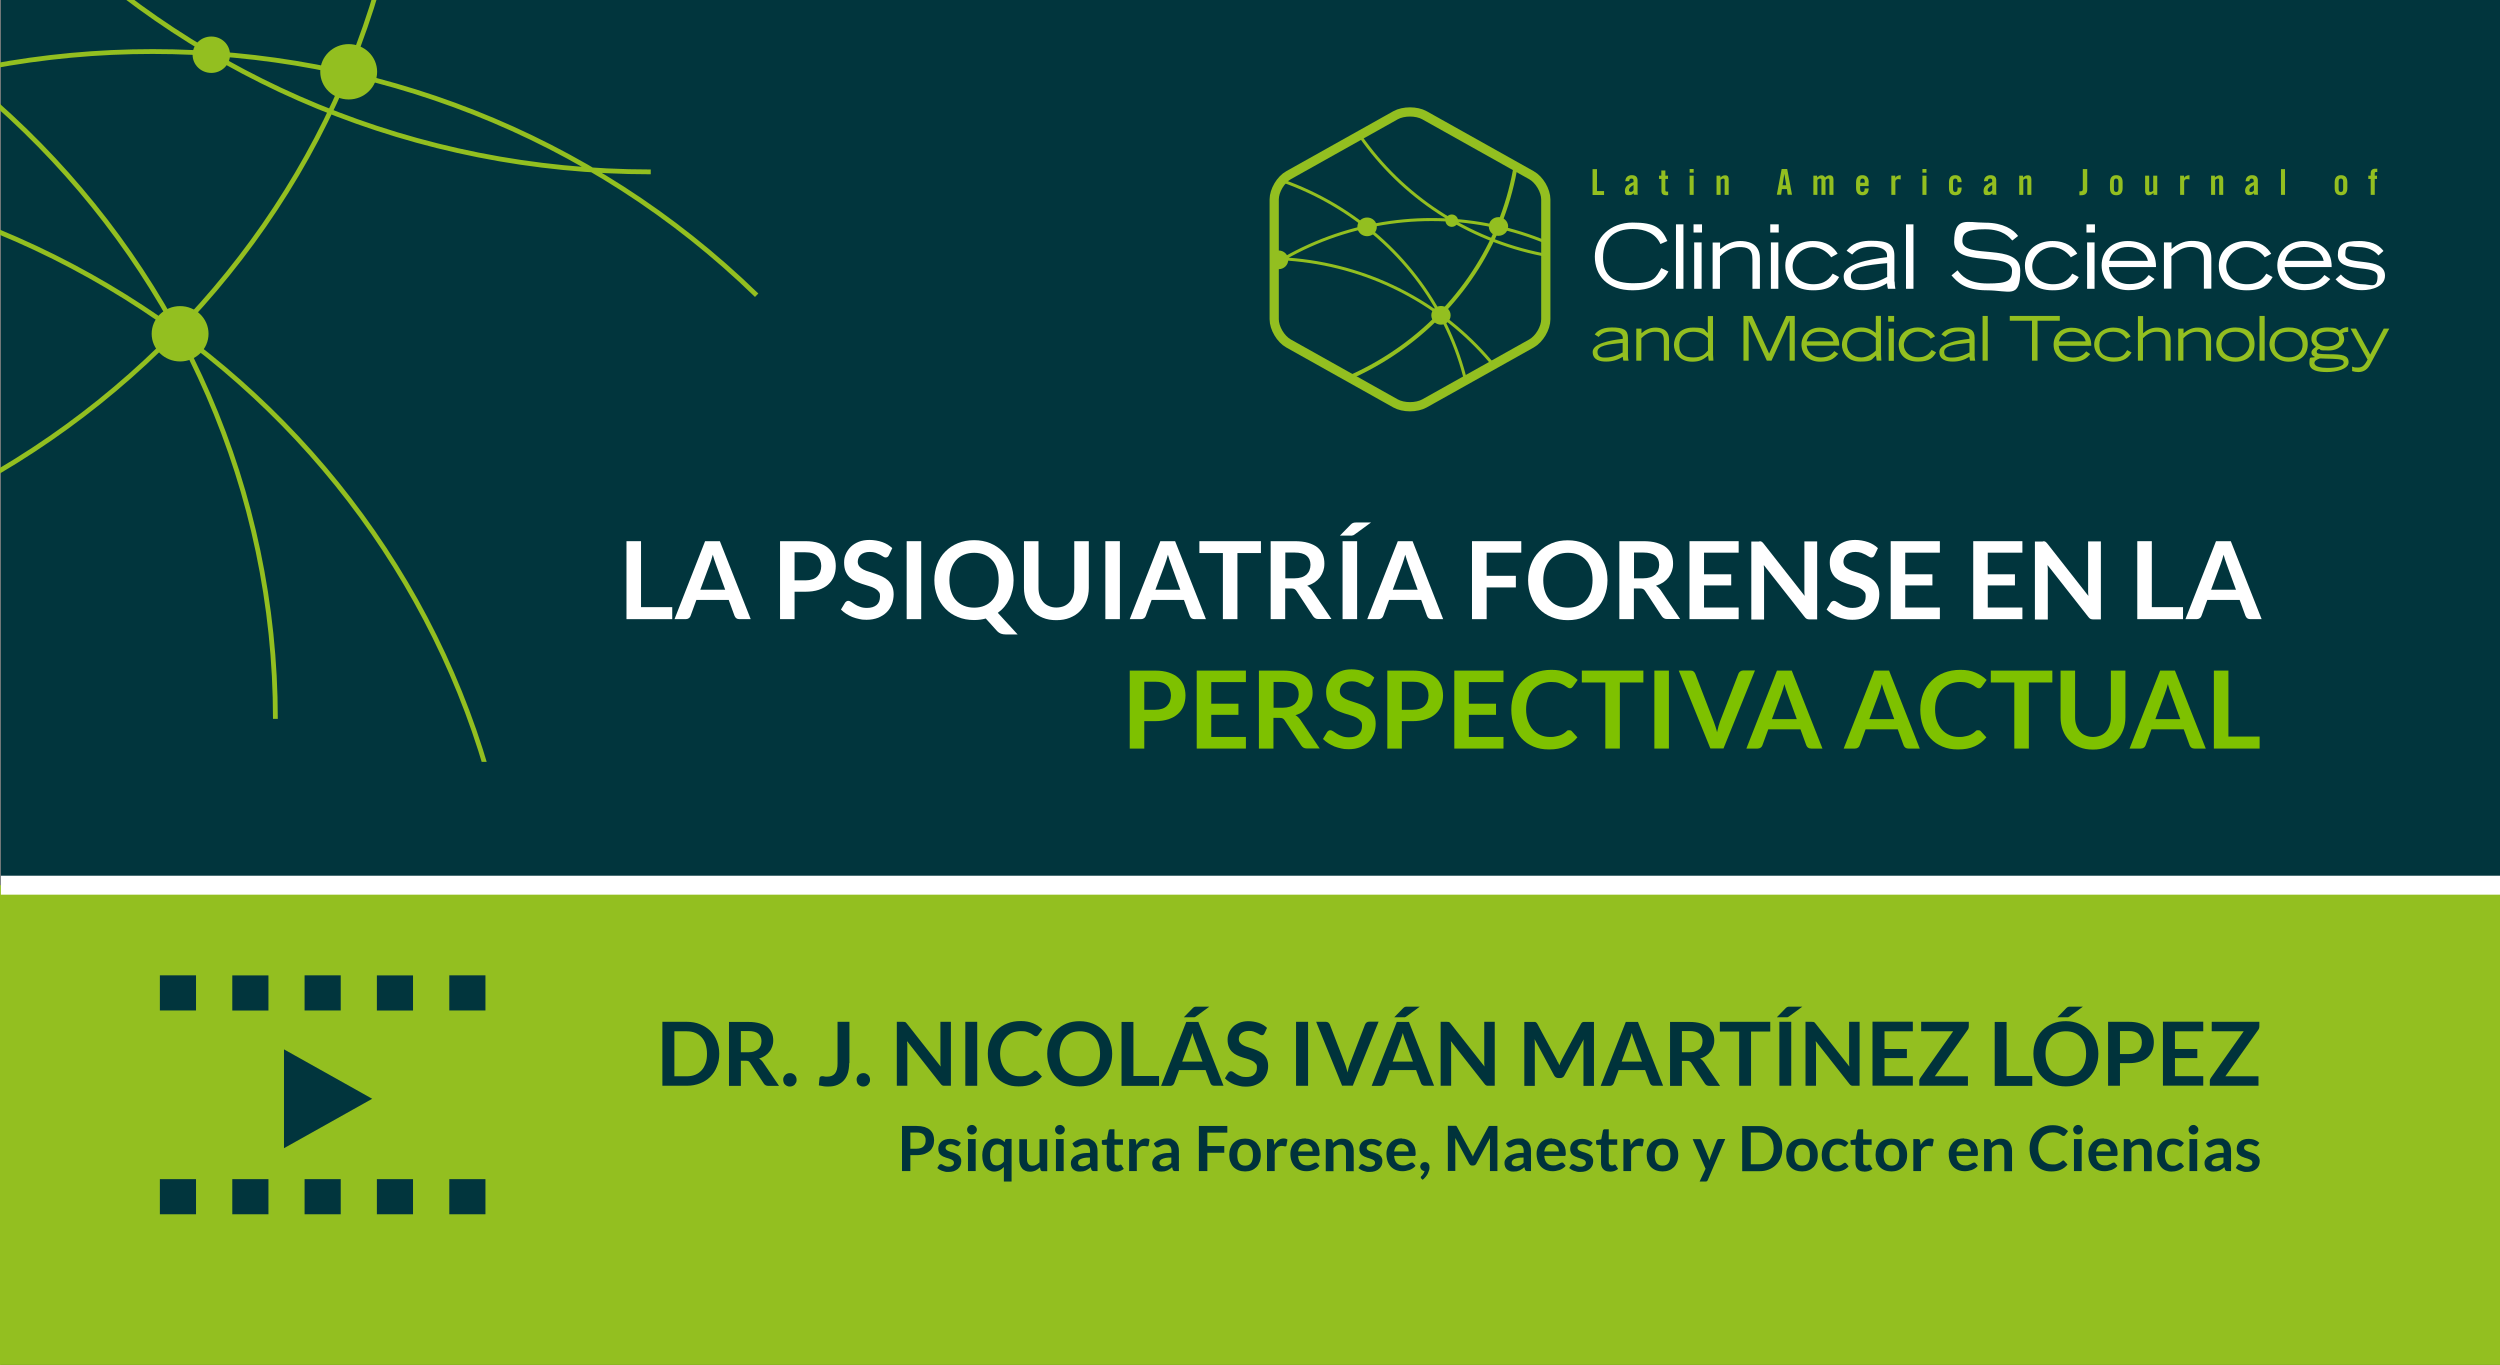 <?xml version="1.0" encoding="UTF-8"?>
<svg id="Capa_1" xmlns="http://www.w3.org/2000/svg" version="1.1" xmlns:xlink="http://www.w3.org/1999/xlink" viewBox="0 0 1978.1 1080">
  <rect x="0" y="0" width="1978.1" height="1080" fill="#808080" stroke="none"/>
  <!-- Generator: Adobe Illustrator 29.1.0, SVG Export Plug-In . SVG Version: 2.1.0 Build 142)  -->
  <defs>
    <style>
      .st0 {
        clip-path: url(#clippath-6);
      }

      .st1 {
        clip-path: url(#clippath-7);
      }

      .st2 {
        fill: #7ec100;
      }

      .st3 {
        stroke-width: 3.2px;
      }

      .st3, .st4, .st5, .st6, .st7 {
        fill: none;
      }

      .st3, .st4, .st6, .st7 {
        stroke: #93bf20;
        stroke-miterlimit: 10;
      }

      .st8 {
        clip-path: url(#clippath-4);
      }

      .st9 {
        fill: #93bf20;
      }

      .st10 {
        clip-path: url(#clippath-9);
      }

      .st11 {
        fill: #fff;
      }

      .st4 {
        stroke-width: 7.3px;
      }

      .st12 {
        clip-path: url(#clippath-1);
      }

      .st13 {
        fill: #00333b;
      }

      .st14 {
        clip-path: url(#clippath-5);
      }

      .st6 {
        stroke-width: 2.4px;
      }

      .st15 {
        clip-path: url(#clippath-8);
      }

      .st16 {
        clip-path: url(#clippath-3);
      }

      .st17 {
        fill: #01353d;
      }

      .st7 {
        stroke-width: 3.8px;
      }

      .st18 {
        clip-path: url(#clippath-2);
      }

      .st19 {
        clip-path: url(#clippath);
      }
    </style>
    <clipPath id="clippath">
      <rect class="st5" width="1978.1" height="1080"/>
    </clipPath>
    <clipPath id="clippath-1">
      <rect class="st5" width="1978.1" height="1080"/>
    </clipPath>
    <clipPath id="clippath-2">
      <rect class="st5" width="708.6" height="602.8"/>
    </clipPath>
    <clipPath id="clippath-3">
      <path class="st5" d="M1223.1,252.6c0,7-5.1,15.7-11.4,19.2l-84.6,47.4c-6.3,3.5-16.6,3.5-22.9,0l-84.6-47.4c-6.3-3.5-11.4-12.2-11.4-19.2v-94.8c0-7,5.1-15.7,11.4-19.2l84.6-47.4c6.3-3.5,16.6-3.5,22.9,0l84.6,47.4c6.3,3.5,11.4,12.2,11.4,19.2v94.8h0Z"/>
    </clipPath>
    <clipPath id="clippath-4">
      <path class="st5" d="M1223.1,252.6c0,7-5.1,15.7-11.4,19.2l-84.6,47.4c-6.3,3.5-16.6,3.5-22.9,0l-84.6-47.4c-6.3-3.5-11.4-12.2-11.4-19.2v-94.8c0-7,5.1-15.7,11.4-19.2l84.6-47.4c6.3-3.5,16.6-3.5,22.9,0l84.6,47.4c6.3,3.5,11.4,12.2,11.4,19.2v94.8h0Z"/>
    </clipPath>
    <clipPath id="clippath-5">
      <path class="st5" d="M1223.1,252.6c0,7-5.1,15.7-11.4,19.2l-84.6,47.4c-6.3,3.5-16.6,3.5-22.9,0l-84.6-47.4c-6.3-3.5-11.4-12.2-11.4-19.2v-94.8c0-7,5.1-15.7,11.4-19.2l84.6-47.4c6.3-3.5,16.6-3.5,22.9,0l84.6,47.4c6.3,3.5,11.4,12.2,11.4,19.2v94.8h0Z"/>
    </clipPath>
    <clipPath id="clippath-6">
      <path class="st5" d="M1223.1,252.6c0,7-5.1,15.7-11.4,19.2l-84.6,47.4c-6.3,3.5-16.6,3.5-22.9,0l-84.6-47.4c-6.3-3.5-11.4-12.2-11.4-19.2v-94.8c0-7,5.1-15.7,11.4-19.2l84.6-47.4c6.3-3.5,16.6-3.5,22.9,0l84.6,47.4c6.3,3.5,11.4,12.2,11.4,19.2v94.8h0Z"/>
    </clipPath>
    <clipPath id="clippath-7">
      <path class="st5" d="M1223.1,252.6c0,7-5.1,15.7-11.4,19.2l-84.6,47.4c-6.3,3.5-16.6,3.5-22.9,0l-84.6-47.4c-6.3-3.5-11.4-12.2-11.4-19.2v-94.8c0-7,5.1-15.7,11.4-19.2l84.6-47.4c6.3-3.5,16.6-3.5,22.9,0l84.6,47.4c6.3,3.5,11.4,12.2,11.4,19.2v94.8h0Z"/>
    </clipPath>
    <clipPath id="clippath-8">
      <path class="st5" d="M1223.1,252.6c0,7-5.1,15.7-11.4,19.2l-84.6,47.4c-6.3,3.5-16.6,3.5-22.9,0l-84.6-47.4c-6.3-3.5-11.4-12.2-11.4-19.2v-94.8c0-7,5.1-15.7,11.4-19.2l84.6-47.4c6.3-3.5,16.6-3.5,22.9,0l84.6,47.4c6.3,3.5,11.4,12.2,11.4,19.2v94.8h0Z"/>
    </clipPath>
    <clipPath id="clippath-9">
      <path class="st5" d="M1223.1,252.6c0,7-5.1,15.7-11.4,19.2l-84.6,47.4c-6.3,3.5-16.6,3.5-22.9,0l-84.6-47.4c-6.3-3.5-11.4-12.2-11.4-19.2v-94.8c0-7,5.1-15.7,11.4-19.2l84.6-47.4c6.3-3.5,16.6-3.5,22.9,0l84.6,47.4c6.3,3.5,11.4,12.2,11.4,19.2v94.8h0Z"/>
    </clipPath>
  </defs>
  <g>
    <g>
      <g class="st19">
        <polygon class="st17" points=".7 0 .7 1080.7 1978.1 1080.7 1978.1 0 .7 0"/>
      </g>
      <g class="st12">
        <polygon class="st9" points="0 700.4 1978.1 700.4 1978.1 1081.3 0 1081.3 0 700.4"/>
      </g>
    </g>
    <g class="st18">
      <path class="st7" d="M324.4-189.8c0,363.7-302.3,657.9-675.9,657.9M514.9,136c-373.6,0-675.9-294.3-675.9-657.9M-265.3,131.3c373.6,0,675.9,294.3,675.9,657.9M-458-89.1c373.6,0,675.9,294.3,675.9,657.9M-357.2,233.6C-93-23.5,334.5-23.5,598.7,233.6"/>
    </g>
    <g>
      <g class="st16">
        <path class="st3" d="M1202.2,95.5c0,123.5-102.9,223.3-230.1,223.3"/>
      </g>
      <g class="st8">
        <path class="st6" d="M1267,206c-127.2,0-230.1-99.9-230.1-223.3M1001.4,204.4c127.2,0,230.1,99.9,230.1,223.3M935.8,129.6c127.2,0,230.1,99.9,230.1,223.3M970.1,239.2c89.9-87.3,235.5-87.3,325.4,0"/>
      </g>
      <g class="st14">
        <path class="st9" d="M1089.4,179.5c0,4.1-3.4,7.4-7.7,7.4s-7.7-3.3-7.7-7.4,3.4-7.4,7.7-7.4,7.7,3.3,7.7,7.4h0Z"/>
      </g>
      <g class="st0">
        <path class="st9" d="M1147.8,249.5c0,4.1-3.4,7.4-7.6,7.4s-7.7-3.3-7.7-7.4,3.4-7.4,7.7-7.4c4.2,0,7.6,3.3,7.6,7.4h0Z"/>
      </g>
      <g class="st1">
        <path class="st9" d="M1193.3,179.2c0,4.1-3.4,7.4-7.7,7.4s-7.6-3.3-7.6-7.4,3.4-7.4,7.6-7.4,7.7,3.3,7.7,7.4h0Z"/>
      </g>
      <g class="st15">
        <path class="st9" d="M1153.7,174.6c0,2.7-2.3,4.9-5,4.9s-5-2.2-5-4.9,2.3-4.9,5-4.9,5,2.2,5,4.9h0Z"/>
      </g>
      <g class="st10">
        <path class="st9" d="M1019.3,205.6c0,4.1-3.4,7.4-7.6,7.4s-7.6-3.3-7.6-7.4,3.4-7.4,7.6-7.4c4.2,0,7.6,3.3,7.6,7.4h0Z"/>
      </g>
    </g>
    <path class="st4" d="M1223.1,252.6c0,7-5.1,15.7-11.4,19.2l-84.6,47.4c-6.3,3.5-16.6,3.5-22.9,0l-84.6-47.4c-6.3-3.5-11.4-12.2-11.4-19.2v-94.8c0-7,5.1-15.7,11.4-19.2l84.6-47.4c6.3-3.5,16.6-3.5,22.9,0l84.6,47.4c6.3,3.5,11.4,12.2,11.4,19.2v94.8h0Z"/>
    <path class="st9" d="M1260.1,154.2v-20.4h3.5v17.4h5.6v3.1h-9.1ZM1289.1,143.4c0-1.3.4-2.1,1.8-2.1s1.6.7,1.6,1.9v.9c-4.6,1.7-6.8,3.6-6.8,6.9s1.1,3.4,3.2,3.4,2.5-.5,3.7-1.5c0,.4.1.8.2,1.2h3.1c0-.5-.2-1.1-.2-1.6v-9.8c0-2.8-1.7-4.1-4.6-4.1s-5,1.7-5.1,4.8h3.2ZM1292.5,150.4c-.5.8-1.2,1.4-2.1,1.4s-1.5-.4-1.5-1.4.7-2.4,3.6-4v4h0ZM1312.7,141.6v-2.6h1.8v-4.1h3.2v4.1h2.1v2.6h-2.1v8.8c0,.8.3,1.2,1.1,1.2h1.1v2.7c-.4.1-.8.2-1.6.2-2.4,0-3.7-1.1-3.7-3.4v-9.5h-1.8ZM1340.1,136.6v-2.9h-3.2v2.9h3.2ZM1340.1,154.2v-15.2h-3.2v15.2h3.2ZM1358.2,154.2v-15.2h3v1.5c1.3-1.1,2-1.8,3.9-1.8s2.7,1.2,2.7,3.2v12.3h-3.2v-11.8c0-.8-.5-1.1-1.1-1.1s-1.3.4-2.1,1v11.9h-3.2ZM1410,149.6h3.9l.6,4.5h3.4l-3.8-20.4h-4.4l-3.8,20.4h3.4l.6-4.5h0ZM1411.9,137.8h0l1.4,8.8h-2.9l1.4-8.8h0ZM1441.2,154.2v-11.8c0-.8-.5-1.1-1.1-1.1s-1.3.4-2.1,1v11.9h-3.2v-15.2h3v1.5c1.3-1.1,2-1.8,3.5-1.8s2.1.6,2.8,1.8c1.5-1.5,2.4-1.8,3.6-1.8,2,0,3,1.2,3,3.2v12.3h-3.2v-11.8c0-.8-.5-1.1-1.1-1.1s-1.3.4-2,1v11.9h-3.2ZM1478.6,144.3c0-3.3-1.3-5.7-5-5.7s-5,2.3-5,5.7v4.5c0,3.3,1.3,5.7,5,5.7s4.9-2.2,5-5.4h-3.2v.3c0,1.8-.6,2.5-1.8,2.5s-1.8-.7-1.8-2.5v-2.2h6.7v-2.8h0ZM1471.9,144.6v-.8c0-1.8.6-2.5,1.8-2.5s1.8.7,1.8,2.5v.8h-3.5ZM1496.5,154.2v-15.2h3.1v1.8h0c.8-1.3,2.1-2.1,3.6-2.1h.7v3.3c-.6-.1-1.1-.3-2.1-.3s-2.1.7-2.1,2v10.5h-3.2ZM1524.3,136.6v-2.9h-3.2v2.9h3.2ZM1524.3,154.2v-15.2h-3.2v15.2h3.2ZM1548.9,144.2v-.4c0-1.8-.6-2.5-1.8-2.5s-1.8.7-1.8,2.5v5.6c0,1.8.6,2.5,1.8,2.5s1.8-.7,1.8-2.5v-1h3.2v.4c0,3.3-1.3,5.7-5,5.7s-5-2.3-5-5.7v-4.5c0-3.3,1.3-5.7,5-5.7s4.9,2.2,5,5.5h-3.2ZM1572.9,143.4c0-1.3.4-2.1,1.8-2.1s1.6.7,1.6,1.9v.9c-4.6,1.7-6.8,3.6-6.8,6.9s1.1,3.4,3.2,3.4,2.5-.5,3.7-1.5c0,.4.1.8.2,1.2h3.1c0-.5-.2-1.1-.2-1.6v-9.8c0-2.8-1.7-4.1-4.6-4.1s-5,1.7-5.1,4.8h3.2ZM1576.3,150.4c-.5.8-1.2,1.4-2.1,1.4s-1.5-.4-1.5-1.4.7-2.4,3.6-4v4h0ZM1597.7,154.2v-15.2h3v1.5c1.3-1.1,2-1.8,3.9-1.8s2.7,1.2,2.7,3.2v12.3h-3.2v-11.8c0-.8-.5-1.1-1.1-1.1s-1.3.4-2.1,1v11.9h-3.2ZM1645.3,154.5h1.2c3.9,0,5-1.8,5-4.4v-16.3h-3.5v15.9c0,1.1-.5,1.7-1.9,1.7h-.8v3h0ZM1669.5,144.3c0-3.3,1.3-5.7,5-5.7s5,2.3,5,5.7v4.5c0,3.3-1.3,5.7-5,5.7s-5-2.3-5-5.7v-4.5h0ZM1676.2,143.8c0-1.8-.6-2.5-1.8-2.5s-1.8.7-1.8,2.5v5.6c0,1.8.6,2.5,1.8,2.5s1.8-.7,1.8-2.5v-5.6h0ZM1703.7,139v11.9c-.7.5-1.4,1-2.1,1s-1.1-.3-1.1-1.1v-11.8h-3.2v12.3c0,2,1,3.2,2.7,3.2s2.5-.7,3.9-1.8v1.5h3v-15.2h-3.2ZM1725,154.2v-15.2h3.1v1.8h0c.8-1.3,2.1-2.1,3.6-2.1h.7v3.3c-.6-.1-1.1-.3-2.1-.3s-2.1.7-2.1,2v10.5h-3.2ZM1752.7,154.2v-11.9c.7-.5,1.4-1,2.1-1s1.1.3,1.1,1.1v11.8h3.2v-12.3c0-2-1-3.2-2.7-3.2s-2.5.7-3.9,1.8v-1.5h-3v15.2h3.2ZM1776.8,143.4c.2-3.1,2.1-4.8,5.1-4.8s4.6,1.4,4.6,4.1v9.8c0,.5.1,1.1.2,1.6h-3.1c0-.4-.2-.8-.2-1.2-1.2,1-2.2,1.5-3.7,1.5-2.2,0-3.3-1.5-3.3-3.4,0-3.3,2.2-5.2,6.8-6.9v-.9c0-1.3-.5-1.9-1.6-1.9s-1.8.8-1.8,2.1h-3.2ZM1783.4,146.5c-2.9,1.6-3.6,2.7-3.6,4s.5,1.4,1.5,1.4,1.6-.6,2.1-1.4v-4h0ZM1808,154.2v-20.4h-3.2v20.4h3.2ZM1847.3,144.3c0-3.3,1.3-5.7,5-5.7s5,2.3,5,5.7v4.5c0,3.3-1.3,5.7-5,5.7s-5-2.3-5-5.7v-4.5h0ZM1854,143.8c0-1.8-.6-2.5-1.8-2.5s-1.8.7-1.8,2.5v5.6c0,1.8.6,2.5,1.8,2.5s1.8-.7,1.8-2.5v-5.6h0ZM1875.8,154.2h3.2v-12.6h1.8v-2.6h-1.8v-1.9c0-.7.3-1,1.1-1h.9v-2.6h-1.6c-2.3,0-3.6,1.1-3.6,3.6v1.9h-1.9v2.6h1.9v12.6h0Z"/>
    <path class="st11" d="M1320.1,214.9c-5.6,10.6-15.4,14.8-28.2,14.8-20.4,0-30-11.9-30-26.7s12.2-26.9,29.9-26.9,22.8,4.2,27.5,14.6l-5.5,2.4c-3.7-8.3-11.9-11.9-21.9-11.9-15,0-23.5,7.9-23.5,22.5s8.2,20.4,24.1,20.4,17.6-4.2,22-12l5.6,2.7h0ZM1326.1,228.5h5.9v-51h-5.9v51h0ZM1346.7,177.5v6.5h-6.7v-6.5h6.7ZM1340.5,191.8h5.9v36.7h-5.9v-36.7h0ZM1355,228.5h5.9v-25.6c3.4-3.5,8.7-7.4,15.2-7.4s10.6,1.2,10.5,9.9v23.1h5.9v-24.2c0-12.6-10.9-13.6-15.6-13.6-6.7,0-11.9,3.1-15.9,6.5v-5.3h-5.9v36.7h0ZM1407.4,177.5v6.5h-6.7v-6.5h6.7ZM1401.2,191.8h5.9v36.7h-5.9v-36.7h0ZM1454,200.7c-2.9-4.8-8.3-10-19.7-10s-21.7,6.7-21.7,19.4,8.5,19.6,22,19.6,17.3-4.9,20.6-10.5l-5.1-2.7c-4,6.7-9.3,8.4-15.4,8.4-9.3,0-16.3-6.1-16.3-14.2s8-15.1,15.8-15.1,13,5.4,14.7,8l5-2.8h0ZM1499.1,222.8c0,2.2.3,3.7.6,5.7h-5.9c-.3-1.1-.7-2.9-.7-4.4-5.5,3.4-11.6,5.5-18.9,5.5s-15.4-1.7-15.4-11.2,19.6-13.2,34.3-14.9v-1.4c0-5-6.1-6.9-12.1-6.9-10,0-13.6,4.1-15.5,6.2l-4.4-3c2.2-2.6,6.3-7.9,19.4-7.9s18.4,2.5,18.4,11.9v20.3h0ZM1493.3,208.2c-17.2,1.6-28.8,3.2-28.8,10.2s6.6,6.5,9.5,6.5c8.2,0,15.5-3.8,19.2-5.8v-11h0ZM1508.1,228.5h5.9v-51h-5.9v51h0ZM1548.9,213.9c3,3.9,8.1,10.4,23.9,10.4s19.2-2.2,19.2-10.2c0-15.5-45.8-1.9-45.8-22.6s10.3-15.3,24.6-15.3,22.4,5.5,26,10.5l-4.6,3.6c-2.2-2.4-7.2-8.9-21.5-8.9s-18,2.7-18,9.1c0,15.4,45.8.7,45.8,23.6s-8.5,15.6-26.4,15.6-23.6-6.9-28-11.8l4.9-4.1h0ZM1643.6,200.7c-2.9-4.8-8.3-10-19.7-10s-21.7,6.7-21.7,19.4,8.5,19.6,22,19.6,17.3-4.9,20.6-10.5l-5.1-2.7c-4,6.7-9.3,8.4-15.4,8.4-9.3,0-16.3-6.1-16.3-14.2s8-15.1,15.8-15.1,13,5.4,14.7,8l5-2.8h0ZM1657.6,177.5v6.5h-6.7v-6.5h6.7ZM1651.4,191.8h5.9v36.7h-5.9v-36.7h0ZM1700.2,217.6c-2.4,2.9-5.6,7.2-15.4,7.2s-15.5-6.6-16.1-13.5h37.2c.3-14.5-10.3-20.6-22.3-20.6s-20.7,7.6-20.7,19.3,8.7,19.6,21.4,19.6,16.6-4.8,20.5-8.8l-4.6-3.2h0ZM1668.9,206.4c1.7-6.7,6.5-11,15.1-11s14.3,4.9,15.5,11h-30.6ZM1712.3,191.8h5.9v5.3c4-3.4,9.2-6.5,15.9-6.5s15.6,1.1,15.6,13.6v24.2h-5.9v-23.1c.1-8.7-6.4-9.9-10.5-9.9-6.4,0-11.8,3.9-15.2,7.4v25.6h-5.9v-36.7h0ZM1797,200.7c-2.9-4.8-8.3-10-19.7-10s-21.7,6.7-21.7,19.4,8.5,19.6,22,19.6,17.3-4.9,20.6-10.5l-5-2.7c-4,6.7-9.3,8.4-15.4,8.4-9.3,0-16.3-6.1-16.3-14.2s8-15.1,15.8-15.1,13,5.4,14.7,8l5.1-2.8h0ZM1843.8,220.8c-3.9,4-7.7,8.8-20.5,8.8s-21.4-8.4-21.4-19.6,9-19.3,20.7-19.3,22.6,6.1,22.3,20.6h-37.2c.6,6.9,6.3,13.5,16.1,13.5s13-4.3,15.4-7.2l4.6,3.2h0ZM1838.6,206.4c-1.2-6-6.5-11-15.5-11s-13.5,4.2-15.1,11h30.6ZM1847.9,220.9c5.6,6.4,12.6,8.7,21,8.7s18.2-3.1,18.2-11.5c0-15.7-31.4-7.2-31.4-16.6s3.9-6,10.8-6,12.3,2.7,15.4,6.6l4-3.5c-2-2.7-6.6-7.9-19.3-7.9s-16.8,2.8-16.8,11.2c0,15.2,31.4,6.3,31.4,16.7s-5.6,6.3-11.9,6.3-13.4-3.2-17.1-7.7l-4.3,3.9h0Z"/>
    <path class="st9" d="M1288.1,281.5c0,1.5.2,2.6.5,3.9h-4.1c-.2-.8-.5-2-.5-3.1-3.8,2.4-8.1,3.8-13.1,3.8s-10.7-1.2-10.7-7.7,13.6-9.2,23.8-10.3v-1c0-3.5-4.3-4.8-8.4-4.8-7,0-9.4,2.8-10.7,4.3l-3.1-2c1.5-1.8,4.4-5.5,13.5-5.5s12.8,1.7,12.8,8.2v14.1h0ZM1284,271.3c-11.9,1.1-20,2.2-20,7.1s4.6,4.5,6.6,4.5c5.7,0,10.7-2.6,13.3-4v-7.6h0ZM1294.6,285.4h4.1v-17.8c2.4-2.4,6.1-5.1,10.5-5.1s7.4.8,7.3,6.9v16h4.1v-16.8c0-8.7-7.6-9.4-10.8-9.4-4.7,0-8.3,2.1-11,4.5v-3.7h-4.1v25.5h0ZM1355.4,250v30.6c0,.7.2,4,.3,4.8h-3.7l-.5-4c-4,3.1-6.6,4.8-12.6,4.8-10.1,0-14.4-7.5-14.4-13.3s3.8-13.7,15.1-13.7,8.1,1.7,11.7,4.3v-13.4h4.1ZM1351.4,267.5c-2.4-2.4-5.8-5-11.5-5s-11.2,2.7-11.2,10.5,4.2,9.8,11.3,9.8,8.9-2.8,11.4-5.4v-9.9h0ZM1379.5,285.4h4.1v-31.6h0l14.4,31.6h3.7l14.2-31.6h.1v31.6h4.1v-35.4h-6.8l-13.5,29.8-13.5-29.8h-6.8v35.4h0ZM1454.4,280.1c-2.7,2.8-5.3,6.1-14.2,6.1s-14.8-5.8-14.8-13.6,6.3-13.4,14.4-13.4,15.7,4.2,15.5,14.3h-25.8c.4,4.8,4.4,9.3,11.2,9.3s9-3,10.7-5l3.2,2.2h0ZM1450.7,270.1c-.8-4.2-4.5-7.6-10.7-7.6s-9.3,2.9-10.5,7.6h21.2ZM1484.2,250v13.4c-3.6-2.6-6.3-4.3-11.7-4.3-11.2,0-15.1,7.8-15.1,13.7s4.2,13.3,14.4,13.3,8.7-1.7,12.6-4.8l.5,4h3.7c0-.8-.3-4.1-.3-4.8v-30.6h-4.1ZM1484.2,277.4c-2.5,2.6-7,5.4-11.4,5.4-7.1,0-11.3-4.6-11.3-9.8,0-7.7,5.8-10.5,11.2-10.5s9.1,2.6,11.5,5v9.9h0ZM1498.7,250v4.5h-4.7v-4.5h4.7ZM1494.4,260h4.1v25.5h-4.1v-25.5h0ZM1531.1,266.1c-2-3.3-5.8-7-13.7-7s-15.1,4.7-15.1,13.4,5.9,13.6,15.3,13.6,12-3.4,14.3-7.3l-3.5-1.9c-2.8,4.6-6.4,5.8-10.7,5.8-6.4,0-11.3-4.2-11.3-9.8s5.6-10.5,11-10.5,9,3.8,10.2,5.6l3.5-1.9h0ZM1562.4,281.5c0,1.5.2,2.6.5,3.9h-4.1c-.2-.8-.5-2-.5-3.1-3.8,2.4-8.1,3.8-13.1,3.8s-10.7-1.2-10.7-7.7,13.6-9.2,23.8-10.3v-1c0-3.5-4.3-4.8-8.4-4.8-7,0-9.4,2.8-10.7,4.3l-3.1-2c1.5-1.8,4.4-5.5,13.5-5.5s12.8,1.7,12.8,8.2v14.1h0ZM1558.3,271.3c-12,1.1-20,2.2-20,7.1s4.6,4.5,6.6,4.5c5.7,0,10.7-2.6,13.4-4v-7.6h0ZM1568.7,285.4h4.1v-35.4h-4.1v35.4h0ZM1607.8,253.8h-17.6v-3.8h39.6v3.8h-17.6v31.6h-4.4v-31.6h0ZM1650.8,277.9c-1.7,2-3.9,5-10.7,5s-10.8-4.6-11.2-9.3h25.8c.2-10.1-7.1-14.3-15.5-14.3s-14.3,5.3-14.3,13.4,6,13.6,14.8,13.6,11.5-3.3,14.2-6.1l-3.2-2.2h0ZM1629.1,270.1c1.2-4.7,4.5-7.6,10.5-7.6s9.9,3.4,10.7,7.6h-21.2ZM1682.3,268.1c-1.2-1.8-3.6-5.6-10.2-5.6s-11,3-11,10.5,4.9,9.8,11.3,9.8,7.9-1.2,10.7-5.8l3.5,1.9c-2.3,3.9-6.1,7.3-14.3,7.3s-15.3-5.9-15.3-13.6,6.9-13.4,15.1-13.4,11.7,3.7,13.7,7l-3.5,1.9h0ZM1691.5,285.4h4.1v-17.8c2.4-2.4,6.1-5.1,10.5-5.1s7.4.8,7.3,6.9v16h4.1v-16.8c0-8.7-7.6-9.4-10.8-9.4-4.7,0-8.3,2.1-11,4.5v-13.6h-4.1v35.4h0ZM1723.6,260h4.1v3.7c2.8-2.3,6.4-4.5,11-4.5s10.8.7,10.8,9.4v16.8h-4.1v-16c.1-6-4.4-6.9-7.3-6.9-4.5,0-8.2,2.7-10.5,5.1v17.8h-4.1v-25.5h0ZM1768.8,286.2c8.9,0,15.1-5,15.1-14s-5.9-13.1-15.1-13.1-15.2,5.8-15.2,13.1c0,9,6.2,14,15.2,14h0ZM1768.8,282.8c-6.9,0-11.1-4-11.1-10.1s3.2-10.2,11.1-10.2,11,5.6,11,10.2-4.2,10.1-11,10.1h0ZM1787.8,250h4.1v35.4h-4.1v-35.4h0ZM1810.9,286.2c8.9,0,15.1-5,15.1-14s-5.9-13.1-15.1-13.1-15.2,5.8-15.2,13.1,6.2,14,15.2,14h0ZM1810.9,282.8c-6.9,0-11.1-4-11.1-10.1s3.2-10.2,11.1-10.2,11,5.6,11,10.2c0,6.1-4.2,10.1-11,10.1h0ZM1858.2,262.6c-3,0-4.1.6-4.9,1.1.6,1,1.5,2.2,1.5,4.9s-3,8.7-12.2,8.7-5.2-.3-7.6-1.2c-1.3.4-1.9,1.1-1.9,2.1,0,1.7,1,2,10.2,2.1,9.9,0,15,.8,15,6.3s-9.9,7.8-16.9,7.8-14.1-1-14.1-7.2,1-3.5,4.5-4.7c-1.5-.8-2.9-1.5-2.9-3.6s2.3-3.6,3.6-4.4c-2.2-1.9-3.6-3.5-3.6-6.4,0-6.5,6-9,12.5-9s6.9.6,9.8,2.4c2.2-1.7,3.3-2.6,6.8-2.6v3.6h0ZM1854.4,286.9c0-2.2-1.9-2.7-9.2-3-3.2,0-6.4-.2-9.6-.3-2.8,1-4.3,1.9-4.3,3.6,0,3,5.4,3.9,10.1,3.9,6.8,0,13-1,13-4.2h0ZM1832.9,268.2c0,5,6.1,5.9,9,5.9s8.9-1.3,8.9-5.9-5.2-5.8-9-5.8-8.9,1.1-8.9,5.8h0ZM1861,293.6c1.7.5,3.3.8,5,.8,4.7,0,7.5-2.6,9.2-5.7l15.3-28.7h-4.4l-10.7,20.5-11.2-20.5h-4.4l13.5,24.5c-2.4,4.9-4.4,6.3-7.5,6.3s-3.4-.2-4.7-.8v3.6h0Z"/>
    <path class="st17" d="M294.5,869.4l-69.8-39.1v78.2l69.8-39.1h0ZM126.5,799.5h28.6v-27.8h-28.6v27.8h0ZM183.8,771.8h28.6v27.8h-28.6v-27.8h0ZM241,799.5h28.6v-27.8h-28.6v27.8h0ZM298.2,771.8h28.6v27.8h-28.6v-27.8h0ZM355.5,799.5h28.6v-27.8h-28.6v27.8h0ZM126.5,933h28.6v27.8h-28.6v-27.8h0ZM183.8,960.8h28.6v-27.8h-28.6v27.8h0ZM241,933h28.6v27.8h-28.6v-27.8h0ZM298.2,960.8h28.6v-27.8h-28.6v27.8h0ZM355.5,933h28.6v27.8h-28.6v-27.8h0Z"/>
    <path class="st9" d="M142.5,242.2c12.4,0,22.5,9.8,22.5,21.9s-10.1,21.9-22.5,21.9-22.5-9.8-22.5-21.9,10.1-21.9,22.5-21.9h0Z"/>
    <path class="st9" d="M275.9,34.9c12.4,0,22.5,9.8,22.5,21.9s-10.1,21.9-22.5,21.9-22.5-9.8-22.5-21.9c0-12.1,10.1-21.9,22.5-21.9h0Z"/>
    <path class="st9" d="M167.2,28.9c8.2,0,14.8,6.4,14.8,14.4s-6.6,14.4-14.8,14.4-14.8-6.4-14.8-14.4,6.6-14.4,14.8-14.4h0Z"/>
    <polygon class="st11" points=".7 692.9 1978.1 692.9 1978.1 707.9 .7 707.9 .7 692.9"/>
  </g>
  <g>
    <path class="st11" d="M507.2,480.4h24.7v9.5h-36.2v-61.7h11.5v52.2Z"/>
    <path class="st11" d="M594,489.9h-8.9c-1,0-1.8-.2-2.5-.7-.6-.5-1.1-1.1-1.4-1.9l-4.6-12.6h-25.6l-4.6,12.6c-.2.7-.7,1.3-1.3,1.8-.7.5-1.5.8-2.5.8h-8.9l24.2-61.7h11.7l24.4,61.7ZM554.1,466.6h19.7l-7.5-20.5c-.3-.9-.7-2-1.1-3.2-.4-1.2-.8-2.6-1.2-4-.4,1.5-.8,2.8-1.2,4.1-.4,1.3-.8,2.3-1.1,3.3l-7.6,20.3Z"/>
    <path class="st11" d="M628.7,468.2v21.7h-11.5v-61.7h20.1c4.1,0,7.7.5,10.7,1.5s5.5,2.3,7.5,4.1c2,1.7,3.4,3.8,4.4,6.2.9,2.4,1.4,5.1,1.4,7.9s-.5,5.7-1.5,8.2-2.5,4.6-4.5,6.4-4.5,3.2-7.5,4.2-6.5,1.5-10.5,1.5h-8.6ZM628.7,459.2h8.6c2.1,0,3.9-.3,5.5-.8s2.9-1.3,3.9-2.3,1.8-2.2,2.3-3.6.8-3,.8-4.7-.3-3.1-.8-4.5c-.5-1.3-1.3-2.5-2.3-3.4s-2.3-1.7-3.9-2.2c-1.6-.5-3.4-.7-5.5-.7h-8.6v22.2Z"/>
    <path class="st11" d="M703.3,439.4c-.3.6-.7,1.1-1.1,1.3-.4.3-.9.4-1.5.4s-1.2-.2-1.9-.7c-.7-.4-1.6-.9-2.5-1.5-1-.5-2.1-1-3.4-1.5-1.3-.4-2.8-.7-4.6-.7s-3,.2-4.2.6-2.2.9-3,1.6-1.4,1.5-1.8,2.5c-.4,1-.6,2-.6,3.1s.4,2.7,1.2,3.6c.8,1,1.9,1.8,3.2,2.5s2.9,1.3,4.6,1.8c1.7.5,3.4,1.1,5.2,1.7s3.5,1.3,5.2,2.1c1.7.8,3.2,1.8,4.6,3.1,1.3,1.2,2.4,2.8,3.2,4.5.8,1.8,1.2,4,1.2,6.5s-.5,5.4-1.4,7.8c-1,2.4-2.3,4.6-4.2,6.4-1.8,1.8-4.1,3.2-6.7,4.3-2.6,1-5.7,1.6-9.1,1.6s-3.9-.2-5.8-.6c-1.9-.4-3.7-.9-5.5-1.6-1.7-.7-3.4-1.6-4.9-2.6s-2.9-2.1-4.1-3.3l3.3-5.5c.3-.4.7-.7,1.1-1,.4-.3.9-.4,1.5-.4s1.5.3,2.3.9,1.8,1.2,2.9,1.9c1.1.7,2.4,1.4,4,1.9,1.5.6,3.3.9,5.5.9,3.3,0,5.8-.8,7.6-2.3s2.7-3.8,2.7-6.7-.4-2.9-1.2-4-1.9-1.9-3.2-2.6-2.9-1.3-4.6-1.8c-1.7-.5-3.4-1-5.2-1.6s-3.5-1.3-5.2-2c-1.7-.8-3.2-1.8-4.6-3.1-1.3-1.3-2.4-2.9-3.2-4.8s-1.2-4.3-1.2-7.1.4-4.4,1.3-6.6c.9-2.1,2.2-4,3.9-5.7,1.7-1.6,3.8-3,6.3-4s5.4-1.5,8.6-1.5,7,.6,10.1,1.7,5.7,2.7,7.9,4.8l-2.7,5.7Z"/>
    <path class="st11" d="M728.9,489.9h-11.5v-61.7h11.5v61.7Z"/>
    <path class="st11" d="M802,459.1c0,2.8-.3,5.4-.9,7.9-.6,2.5-1.4,4.9-2.5,7.1s-2.4,4.2-3.9,6-3.3,3.4-5.2,4.8l15.7,17.1h-9.5c-1.4,0-2.6-.2-3.7-.6-1.1-.4-2.1-1.1-3-2l-9-10c-1.5.4-2.9.7-4.5.9-1.5.2-3.1.3-4.8.3-4.7,0-8.9-.8-12.8-2.4-3.9-1.6-7.2-3.8-9.9-6.6-2.7-2.8-4.9-6.2-6.4-10-1.5-3.9-2.3-8-2.3-12.6s.8-8.7,2.3-12.6,3.6-7.2,6.4-10c2.7-2.8,6-5,9.9-6.6s8.1-2.4,12.8-2.4,8.9.8,12.8,2.4c3.8,1.6,7.1,3.8,9.9,6.6,2.7,2.8,4.8,6.1,6.4,10,1.4,4,2.2,8.1,2.2,12.7ZM790.2,459.1c0-3.4-.4-6.4-1.3-9.1-.9-2.7-2.2-5-3.9-6.8-1.7-1.9-3.7-3.3-6.1-4.3-2.4-1-5.1-1.5-8.1-1.5s-5.7.5-8.1,1.5c-2.4,1-4.5,2.4-6.2,4.3s-3,4.2-3.9,6.8c-.9,2.7-1.4,5.7-1.4,9.1s.5,6.4,1.4,9.1,2.2,5,3.9,6.8c1.7,1.9,3.7,3.3,6.2,4.3,2.4,1,5.1,1.5,8.1,1.5s5.7-.5,8.1-1.5c2.4-1,4.4-2.4,6.1-4.3,1.7-1.9,3-4.1,3.9-6.8.8-2.7,1.3-5.7,1.3-9.1Z"/>
    <path class="st11" d="M835.8,480.7c2.2,0,4.2-.4,6-1.1,1.7-.7,3.2-1.8,4.4-3.1,1.2-1.3,2.1-3,2.8-4.9.6-1.9,1-4,1-6.4v-37h11.5v37c0,3.7-.6,7.1-1.8,10.2s-2.9,5.8-5.1,8.1-4.9,4-8.1,5.3c-3.2,1.3-6.7,1.9-10.7,1.9s-7.5-.6-10.7-1.9-5.8-3-8-5.3-3.9-4.9-5.1-8.1c-1.2-3.1-1.8-6.5-1.8-10.2v-37h11.5v36.9c0,2.4.3,4.5,1,6.4s1.6,3.5,2.8,4.9,2.7,2.4,4.4,3.1c1.7.8,3.7,1.2,5.9,1.2Z"/>
    <path class="st11" d="M886.1,489.9h-11.5v-61.7h11.5v61.7Z"/>
    <path class="st11" d="M954.2,489.9h-8.9c-1,0-1.8-.2-2.5-.7-.6-.5-1.1-1.1-1.4-1.9l-4.6-12.6h-25.6l-4.6,12.6c-.2.7-.7,1.3-1.3,1.8-.7.5-1.5.8-2.5.8h-8.9l24.2-61.7h11.7l24.4,61.7ZM914.2,466.6h19.7l-7.5-20.5c-.3-.9-.7-2-1.1-3.2-.4-1.2-.8-2.6-1.2-4-.4,1.5-.8,2.8-1.2,4.1-.4,1.3-.8,2.3-1.1,3.3l-7.6,20.3Z"/>
    <path class="st11" d="M997.7,428.2v9.4h-18.6v52.3h-11.5v-52.3h-18.6v-9.4h48.7Z"/>
    <path class="st11" d="M1016.9,465.8v24.1h-11.5v-61.7h18.8c4.2,0,7.8.4,10.8,1.3s5.5,2.1,7.4,3.6c1.9,1.6,3.3,3.4,4.2,5.6s1.3,4.6,1.3,7.2-.3,4-.9,5.9c-.6,1.8-1.5,3.5-2.6,5-1.2,1.5-2.6,2.8-4.3,4-1.7,1.1-3.6,2-5.8,2.7,1.5.8,2.7,2,3.8,3.5l15.4,22.8h-10.3c-1,0-1.8-.2-2.5-.6s-1.3-1-1.8-1.7l-13-19.8c-.5-.7-1-1.3-1.6-1.6s-1.4-.5-2.6-.5h-4.8v.2ZM1016.9,457.6h7.2c2.2,0,4-.3,5.7-.8,1.6-.5,2.9-1.3,4-2.2,1-1,1.8-2.1,2.3-3.4s.8-2.7.8-4.3c0-3.1-1-5.5-3.1-7.2s-5.2-2.5-9.5-2.5h-7.3v20.4h-.1Z"/>
    <path class="st11" d="M1084.7,413.5l-12.6,9.2c-.3.2-.6.4-.9.6-.3.1-.5.3-.8.3-.3.1-.6.1-.9.2s-.6,0-1,0h-8.3l8.4-8.6c.3-.3.7-.6,1-.9.3-.2.6-.4.9-.5s.7-.2,1.1-.3c.4,0,.9-.1,1.5-.1h11.6ZM1073.8,489.9h-11.5v-61.7h11.5v61.7Z"/>
    <path class="st11" d="M1141.9,489.9h-8.9c-1,0-1.8-.2-2.5-.7-.6-.5-1.1-1.1-1.4-1.9l-4.6-12.6h-25.4l-4.6,12.6c-.2.7-.7,1.3-1.3,1.8-.7.5-1.5.8-2.5.8h-8.9l24.2-61.7h11.7l24.2,61.7ZM1102,466.6h19.7l-7.5-20.5c-.3-.9-.7-2-1.1-3.2s-.8-2.6-1.2-4c-.4,1.5-.8,2.8-1.2,4.1-.4,1.3-.8,2.3-1.1,3.3l-7.6,20.3Z"/>
    <path class="st11" d="M1203.7,428.2v9.1h-27.4v18.3h23.1v9.2h-23.1v25.1h-11.6v-61.7h39Z"/>
    <path class="st11" d="M1271.9,459.1c0,4.5-.8,8.7-2.3,12.6s-3.6,7.2-6.4,10c-2.7,2.8-6,5-9.9,6.6-3.8,1.6-8.1,2.4-12.8,2.4s-8.9-.8-12.8-2.4-7.2-3.8-9.9-6.6c-2.7-2.8-4.9-6.2-6.4-10-1.5-3.9-2.3-8-2.3-12.6s.8-8.7,2.3-12.6,3.6-7.2,6.4-10,6-5,9.9-6.6,8.1-2.4,12.8-2.4,8.9.8,12.8,2.4c3.8,1.6,7.1,3.8,9.9,6.6,2.7,2.8,4.8,6.1,6.4,10,1.5,3.9,2.3,8,2.3,12.6ZM1260.1,459.1c0-3.4-.4-6.4-1.3-9.1s-2.2-5-3.9-6.8c-1.7-1.9-3.7-3.3-6.1-4.3s-5.1-1.5-8.1-1.5-5.7.5-8.1,1.5-4.5,2.4-6.2,4.3-3,4.2-3.9,6.8c-.9,2.7-1.4,5.7-1.4,9.1s.5,6.4,1.4,9.1,2.2,5,3.9,6.8c1.7,1.9,3.7,3.3,6.2,4.3,2.4,1,5.1,1.5,8.1,1.5s5.7-.5,8.1-1.5,4.4-2.4,6.1-4.3,3-4.1,3.9-6.8c.8-2.7,1.3-5.7,1.3-9.1Z"/>
    <path class="st11" d="M1292.8,465.8v24.1h-11.5v-61.7h18.8c4.2,0,7.8.4,10.8,1.3s5.5,2.1,7.4,3.6c1.9,1.6,3.3,3.4,4.2,5.6.9,2.2,1.3,4.6,1.3,7.2s-.3,4-.9,5.9c-.6,1.8-1.5,3.5-2.6,5-1.2,1.5-2.6,2.8-4.3,4-1.7,1.1-3.6,2-5.8,2.7,1.5.8,2.7,2,3.8,3.5l15.4,22.8h-10.3c-1,0-1.8-.2-2.5-.6s-1.3-1-1.8-1.7l-13-19.8c-.5-.7-1-1.3-1.6-1.6s-1.4-.5-2.6-.5h-4.8v.2ZM1292.8,457.6h7.2c2.2,0,4-.3,5.7-.8,1.6-.5,2.9-1.3,4-2.2,1-1,1.8-2.1,2.3-3.4s.8-2.7.8-4.3c0-3.1-1-5.5-3.1-7.2s-5.2-2.5-9.5-2.5h-7.3v20.4h0Z"/>
    <path class="st11" d="M1375.7,428.2v9.1h-27.4v17.1h21.5v8.8h-21.5v17.5h27.4v9.2h-38.9v-61.7h38.9Z"/>
    <path class="st11" d="M1392.9,428.3c.3,0,.6.1.9.3.3.1.5.3.8.6.3.2.5.6.9,1l32.4,41.3c0-1-.2-2-.2-2.9s0-1.8,0-2.7v-37.5h10.1v61.7h-5.9c-.9,0-1.7-.1-2.3-.4-.6-.3-1.2-.8-1.7-1.5l-32.3-41.1c0,.9,0,1.8.2,2.7,0,.9,0,1.7,0,2.5v37.9h-10.1v-61.7h6c.5-.3.9-.3,1.2-.2Z"/>
    <path class="st11" d="M1483.2,439.4c-.3.6-.7,1.1-1.1,1.3-.4.3-.9.4-1.5.4s-1.2-.2-1.9-.7c-.7-.4-1.5-.9-2.5-1.5-1-.5-2.1-1-3.4-1.5-1.3-.4-2.8-.7-4.6-.7s-3,.2-4.2.6-2.2.9-3,1.6-1.4,1.5-1.8,2.5-.6,2-.6,3.1.4,2.7,1.2,3.6c.8,1,1.9,1.8,3.2,2.5s2.9,1.3,4.6,1.8,3.4,1.1,5.2,1.7c1.8.6,3.5,1.3,5.2,2.1,1.7.8,3.2,1.8,4.6,3.1,1.3,1.2,2.4,2.8,3.2,4.5.8,1.8,1.2,4,1.2,6.5s-.5,5.4-1.4,7.8-2.3,4.6-4.2,6.4c-1.8,1.8-4.1,3.2-6.7,4.3s-5.7,1.6-9.1,1.6-3.9-.2-5.8-.6-3.7-.9-5.5-1.6c-1.7-.7-3.4-1.6-4.9-2.6s-2.9-2.1-4.1-3.3l3.3-5.5c.3-.4.7-.7,1.1-1s.9-.4,1.5-.4,1.5.3,2.3.9,1.8,1.2,2.9,1.9c1.1.7,2.4,1.4,4,1.9,1.5.6,3.3.9,5.5.9,3.3,0,5.8-.8,7.6-2.3,1.8-1.5,2.7-3.8,2.7-6.7s-.4-2.9-1.2-4c-.8-1-1.9-1.9-3.2-2.6-1.3-.7-2.9-1.3-4.6-1.8s-3.4-1-5.2-1.6c-1.8-.6-3.5-1.3-5.2-2-1.7-.8-3.2-1.8-4.6-3.1-1.3-1.3-2.4-2.9-3.2-4.8s-1.2-4.3-1.2-7.1.4-4.4,1.3-6.6c.9-2.1,2.2-4,3.9-5.7,1.7-1.6,3.8-3,6.3-4s5.4-1.5,8.6-1.5,7,.6,10.1,1.7,5.7,2.7,7.9,4.8l-2.7,5.7Z"/>
    <path class="st11" d="M1534.9,428.2v9.1h-27.4v17.1h21.5v8.8h-21.5v17.5h27.4v9.2h-38.9v-61.7h38.9Z"/>
    <path class="st11" d="M1600.2,428.2v9.1h-27.4v17.1h21.5v8.8h-21.5v17.5h27.4v9.2h-38.9v-61.7h38.9Z"/>
    <path class="st11" d="M1617.4,428.3c.3,0,.6.1.9.3.3.1.5.3.8.6.3.2.5.6.9,1l32.4,41.3c0-1-.2-2-.2-2.9s0-1.8,0-2.7v-37.5h10.1v61.7h-5.9c-.9,0-1.7-.1-2.3-.4-.6-.3-1.2-.8-1.7-1.5l-32.3-41.1c0,.9,0,1.8.2,2.7,0,.9,0,1.7,0,2.5v37.9h-10.2v-61.7h6c.5-.3,1-.3,1.3-.2Z"/>
    <path class="st11" d="M1702.6,480.4h24.7v9.5h-36.2v-61.7h11.5v52.2Z"/>
    <path class="st11" d="M1789.5,489.9h-8.9c-1,0-1.8-.2-2.5-.7-.6-.5-1.1-1.1-1.4-1.9l-4.6-12.6h-25.6l-4.6,12.6c-.2.7-.7,1.3-1.3,1.8-.7.5-1.5.8-2.5.8h-8.9l24.2-61.7h11.7l24.4,61.7ZM1749.5,466.6h19.7l-7.5-20.5c-.3-.9-.7-2-1.1-3.2s-.8-2.6-1.2-4c-.4,1.5-.8,2.8-1.2,4.1-.4,1.3-.8,2.3-1.1,3.3l-7.6,20.3Z"/>
    <path class="st2" d="M905.4,570.6v21.7h-11.5v-61.7h20.1c4.1,0,7.7.5,10.7,1.5s5.5,2.3,7.5,4.1c2,1.7,3.4,3.8,4.4,6.2.9,2.4,1.4,5.1,1.4,7.9s-.5,5.7-1.5,8.2-2.5,4.6-4.5,6.4c-2,1.8-4.5,3.2-7.5,4.2s-6.5,1.5-10.5,1.5h-8.6ZM905.4,561.6h8.6c2.1,0,3.9-.3,5.5-.8s2.9-1.3,3.9-2.3,1.8-2.2,2.3-3.6c.5-1.4.8-3,.8-4.7s-.3-3.1-.8-4.5c-.5-1.3-1.3-2.5-2.3-3.4s-2.3-1.7-3.9-2.2c-1.6-.5-3.4-.7-5.5-.7h-8.6v22.2Z"/>
    <path class="st2" d="M985.8,530.6v9.1h-27.4v17.1h21.5v8.8h-21.5v17.5h27.4v9.2h-38.9v-61.7h38.9Z"/>
    <path class="st2" d="M1007.6,568.2v24.1h-11.5v-61.7h18.8c4.2,0,7.8.4,10.8,1.3,3,.9,5.5,2.1,7.4,3.6s3.3,3.4,4.2,5.6c.9,2.2,1.3,4.6,1.3,7.2s-.3,4-.9,5.9c-.6,1.8-1.5,3.5-2.6,5-1.2,1.5-2.6,2.8-4.3,4s-3.6,2-5.8,2.7c1.5.8,2.7,2,3.8,3.5l15.4,22.8h-10.3c-1,0-1.8-.2-2.5-.6-.7-.4-1.3-1-1.8-1.7l-13-19.8c-.5-.7-1-1.3-1.6-1.6s-1.4-.5-2.6-.5h-4.8v.2ZM1007.6,560h7.2c2.2,0,4-.3,5.7-.8,1.6-.5,2.9-1.3,4-2.2,1-1,1.8-2.1,2.3-3.4.5-1.3.8-2.7.8-4.3,0-3.1-1-5.5-3.1-7.2s-5.2-2.5-9.5-2.5h-7.3v20.4h-.1Z"/>
    <path class="st2" d="M1084.7,541.8c-.3.6-.7,1.1-1.1,1.3-.4.3-.9.4-1.5.4s-1.2-.2-1.9-.7c-.7-.4-1.5-.9-2.5-1.5-1-.5-2.1-1-3.4-1.5-1.3-.4-2.8-.7-4.6-.7s-3,.2-4.2.6-2.2.9-3,1.6-1.4,1.5-1.8,2.5-.6,2-.6,3.1.4,2.7,1.2,3.6c.8,1,1.9,1.8,3.2,2.5s2.9,1.3,4.6,1.8,3.4,1.1,5.2,1.7c1.8.6,3.5,1.3,5.2,2.1s3.2,1.8,4.6,3.1c1.3,1.2,2.4,2.8,3.2,4.5.8,1.8,1.2,4,1.2,6.5s-.5,5.4-1.4,7.8c-1,2.4-2.3,4.6-4.2,6.4-1.8,1.8-4.1,3.2-6.7,4.3s-5.7,1.6-9.1,1.6-3.9-.2-5.8-.6c-1.9-.4-3.7-.9-5.5-1.6-1.7-.7-3.4-1.6-4.9-2.6s-2.9-2.1-4.1-3.3l3.3-5.5c.3-.4.7-.7,1.1-1,.4-.3.9-.4,1.5-.4s1.5.3,2.3.9c.8.6,1.8,1.2,2.9,1.9s2.4,1.4,4,1.9c1.5.6,3.3.9,5.5.9,3.3,0,5.8-.8,7.6-2.3s2.7-3.8,2.7-6.7-.4-2.9-1.2-4c-.8-1-1.9-1.9-3.2-2.6-1.3-.7-2.9-1.3-4.6-1.8s-3.4-1-5.2-1.6c-1.8-.6-3.5-1.3-5.2-2-1.7-.8-3.2-1.8-4.6-3.1-1.3-1.3-2.4-2.9-3.2-4.8-.8-1.9-1.2-4.3-1.2-7.1s.4-4.4,1.3-6.6c.9-2.1,2.2-4,3.9-5.7,1.7-1.6,3.8-3,6.3-4s5.4-1.5,8.6-1.5,7,.6,10.1,1.7c3.1,1.1,5.7,2.7,7.9,4.8l-2.7,5.7Z"/>
    <path class="st2" d="M1109.2,570.6v21.7h-11.5v-61.7h20.1c4.1,0,7.7.5,10.7,1.5s5.5,2.3,7.5,4.1c2,1.7,3.4,3.8,4.4,6.2.9,2.4,1.4,5.1,1.4,7.9s-.5,5.7-1.5,8.2-2.5,4.6-4.5,6.4-4.5,3.2-7.5,4.2-6.5,1.5-10.5,1.5h-8.6ZM1109.2,561.6h8.6c2.1,0,3.9-.3,5.5-.8s2.9-1.3,3.9-2.3,1.8-2.2,2.3-3.6c.5-1.4.8-3,.8-4.7s-.3-3.1-.8-4.5c-.5-1.3-1.3-2.5-2.3-3.4s-2.3-1.7-3.9-2.2-3.4-.7-5.5-.7h-8.6v22.2Z"/>
    <path class="st2" d="M1189.6,530.6v9.1h-27.4v17.1h21.5v8.8h-21.5v17.5h27.4v9.2h-38.9v-61.7h38.9Z"/>
    <path class="st2" d="M1242,577.8c.6,0,1.2.2,1.6.7l4.5,4.9c-2.5,3.1-5.6,5.5-9.2,7.1-3.7,1.7-8,2.5-13.2,2.5s-8.7-.8-12.4-2.3-6.8-3.7-9.4-6.5-4.6-6.1-6-10-2.1-8.1-2.1-12.7.8-8.9,2.3-12.7,3.7-7.2,6.5-10,6.1-5,10-6.5,8.2-2.3,12.9-2.3,8.6.7,12,2.2,6.4,3.4,8.8,5.8l-3.8,5.3c-.2.3-.5.6-.9.9-.4.3-.8.4-1.5.4s-1.3-.3-2-.8-1.6-1.1-2.6-1.7c-1.1-.6-2.4-1.2-4-1.7s-3.6-.8-6.1-.8-5.6.5-8,1.5-4.5,2.5-6.3,4.3c-1.7,1.9-3.1,4.2-4.1,6.8-1,2.7-1.5,5.7-1.5,9.1s.5,6.6,1.5,9.3,2.3,5,4,6.8,3.7,3.3,5.9,4.2c2.3,1,4.7,1.5,7.3,1.5s3,0,4.2-.3,2.4-.4,3.5-.8c1.1-.4,2.1-.8,3-1.4,1-.6,1.9-1.3,2.8-2.2.3-.3.6-.5.9-.6h1.4Z"/>
    <path class="st2" d="M1300.3,530.6v9.4h-18.6v52.3h-11.5v-52.3h-18.6v-9.4h48.7Z"/>
    <path class="st2" d="M1320.5,592.3h-11.5v-61.7h11.5v61.7Z"/>
    <path class="st2" d="M1328.3,530.6h9.3c1,0,1.8.2,2.4.7s1.1,1.1,1.4,1.9l14.5,37.6c.5,1.2.9,2.6,1.4,4s.9,3,1.3,4.6c.7-3.3,1.5-6.2,2.4-8.7l14.5-37.6c.3-.7.7-1.3,1.4-1.8.7-.5,1.5-.8,2.4-.8h9.3l-24.9,61.7h-10.4l-25-61.6Z"/>
    <path class="st2" d="M1442,592.3h-8.9c-1,0-1.8-.2-2.5-.7-.6-.5-1.1-1.1-1.4-1.9l-4.6-12.6h-25.5l-4.6,12.6c-.2.7-.7,1.3-1.3,1.8-.7.5-1.5.8-2.5.8h-8.9l24.2-61.7h11.7l24.3,61.7ZM1402,569h19.7l-7.5-20.5c-.3-.9-.7-2-1.1-3.2s-.8-2.6-1.2-4c-.4,1.5-.8,2.8-1.2,4.1-.4,1.3-.8,2.3-1.1,3.3l-7.6,20.3Z"/>
    <path class="st2" d="M1519,592.3h-8.9c-1,0-1.8-.2-2.5-.7-.6-.5-1.1-1.1-1.4-1.9l-4.6-12.6h-25.5l-4.6,12.6c-.2.7-.7,1.3-1.3,1.8-.7.5-1.5.8-2.5.8h-8.9l24.2-61.7h11.7l24.3,61.7ZM1479.1,569h19.7l-7.5-20.5c-.3-.9-.7-2-1.1-3.2s-.8-2.6-1.2-4c-.4,1.5-.8,2.8-1.2,4.1-.4,1.3-.8,2.3-1.1,3.3l-7.6,20.3Z"/>
    <path class="st2" d="M1565.6,577.8c.6,0,1.2.2,1.6.7l4.5,4.9c-2.5,3.1-5.6,5.5-9.2,7.1-3.7,1.7-8,2.5-13.2,2.5s-8.7-.8-12.4-2.3-6.8-3.7-9.4-6.5-4.6-6.1-6-10-2.1-8.1-2.1-12.7.8-8.9,2.3-12.7,3.7-7.2,6.5-10,6.1-5,10-6.5,8.2-2.3,12.9-2.3,8.6.7,12,2.2,6.4,3.4,8.8,5.8l-3.8,5.3c-.2.3-.5.6-.9.9-.4.3-.8.4-1.5.4s-1.3-.3-2-.8-1.6-1.1-2.6-1.7c-1.1-.6-2.4-1.2-4-1.7s-3.6-.8-6.1-.8-5.6.5-8,1.5-4.5,2.5-6.3,4.3c-1.7,1.9-3.1,4.2-4.1,6.8-1,2.7-1.5,5.7-1.5,9.1s.5,6.6,1.5,9.3,2.3,5,4,6.8,3.7,3.3,5.9,4.2c2.3,1,4.7,1.5,7.3,1.5s3,0,4.2-.3,2.4-.4,3.5-.8c1.1-.4,2.1-.8,3-1.4,1-.6,1.9-1.3,2.8-2.2.3-.3.6-.5.9-.6h1.4Z"/>
    <path class="st2" d="M1623.9,530.6v9.4h-18.6v52.3h-11.5v-52.3h-18.6v-9.4h48.7Z"/>
    <path class="st2" d="M1656,583.1c2.2,0,4.2-.4,6-1.1,1.7-.7,3.2-1.8,4.4-3.1,1.2-1.3,2.1-3,2.8-4.9.6-1.9,1-4,1-6.4v-37h11.5v37c0,3.7-.6,7.1-1.8,10.2-1.2,3.1-2.9,5.8-5.1,8.1s-4.9,4-8.1,5.3-6.7,1.9-10.7,1.9-7.5-.6-10.7-1.9c-3.2-1.3-5.8-3-8-5.3s-3.9-4.9-5.1-8.1c-1.2-3.1-1.8-6.5-1.8-10.2v-37h11.5v36.9c0,2.4.3,4.5,1,6.4.6,1.9,1.6,3.5,2.8,4.9,1.2,1.4,2.7,2.4,4.4,3.1,1.7.8,3.7,1.2,5.9,1.2Z"/>
    <path class="st2" d="M1745.3,592.3h-8.9c-1,0-1.8-.2-2.5-.7-.6-.5-1.1-1.1-1.4-1.9l-4.6-12.6h-25.6l-4.6,12.6c-.2.7-.7,1.3-1.3,1.8-.7.5-1.5.8-2.5.8h-8.9l24.2-61.7h11.7l24.4,61.7ZM1705.4,569h19.7l-7.5-20.5c-.3-.9-.7-2-1.1-3.2s-.8-2.6-1.2-4c-.4,1.5-.8,2.8-1.2,4.1-.4,1.3-.8,2.3-1.1,3.3l-7.6,20.3Z"/>
    <path class="st2" d="M1763.2,582.8h24.7v9.5h-36.2v-61.7h11.5v52.2Z"/>
  </g>
  <g>
    <g>
      <path class="st13" d="M569.1,833.8c0,3.7-.6,7.1-1.9,10.2-1.2,3.1-3,5.8-5.2,8s-4.9,4-8.1,5.2c-3.1,1.2-6.6,1.9-10.5,1.9h-19.3v-50.6h19.3c3.8,0,7.3.6,10.5,1.9s5.8,3,8.1,5.2c2.2,2.2,4,4.9,5.2,8,1.3,3.1,1.9,6.5,1.9,10.2ZM559.4,833.8c0-2.8-.4-5.3-1.1-7.5-.7-2.2-1.8-4.1-3.2-5.6s-3.1-2.7-5-3.5c-2-.8-4.2-1.2-6.7-1.2h-9.8v35.6h9.8c2.5,0,4.7-.4,6.7-1.2s3.6-2,5-3.5,2.4-3.4,3.2-5.6c.8-2.2,1.1-4.7,1.1-7.5Z"/>
      <path class="st13" d="M586.2,839.4v19.8h-9.4v-50.6h15.4c3.5,0,6.4.4,8.9,1.1,2.5.7,4.5,1.7,6.1,3s2.7,2.8,3.5,4.6,1.1,3.8,1.1,5.9-.3,3.3-.8,4.8-1.2,2.9-2.2,4.1c-.9,1.2-2.1,2.3-3.5,3.3-1.4.9-3,1.7-4.7,2.2,1.2.7,2.2,1.6,3.1,2.9l12.7,18.7h-8.5c-.8,0-1.5-.2-2.1-.5s-1.1-.8-1.5-1.4l-10.7-16.3c-.4-.6-.8-1-1.3-1.3s-1.2-.4-2.1-.4h-4ZM586.2,832.6h5.9c1.8,0,3.3-.2,4.6-.7,1.3-.4,2.4-1.1,3.3-1.8.9-.8,1.5-1.7,1.9-2.8s.6-2.3.6-3.5c0-2.6-.8-4.5-2.5-5.9s-4.3-2.1-7.8-2.1h-6v16.8Z"/>
      <path class="st13" d="M619.7,854.4c0-.7,0-1.4.4-2.1.3-.7.6-1.2,1.1-1.7s1-.8,1.7-1.1,1.4-.4,2.1-.4,1.4,0,2.1.4c.7.3,1.2.7,1.7,1.1.5.5.8,1,1.1,1.7s.4,1.3.4,2.1,0,1.4-.4,2.1c-.3.6-.7,1.2-1.1,1.7-.5.5-1,.8-1.7,1.1s-1.3.4-2.1.4-1.4,0-2.1-.4c-.7-.3-1.2-.6-1.7-1.1s-.9-1-1.1-1.7c-.2-.7-.4-1.4-.4-2.1Z"/>
      <path class="st13" d="M671.9,841.2c0,2.8-.4,5.4-1,7.7-.7,2.3-1.7,4.2-3.1,5.8-1.4,1.6-3.1,2.8-5.2,3.7-2.1.9-4.5,1.3-7.2,1.3s-2.5,0-3.7-.2c-1.2-.2-2.5-.4-3.8-.7l.5-5.6c0-.5.2-.9.6-1.2.3-.3.8-.5,1.5-.5s.9,0,1.6.2c.6.2,1.5.2,2.4.2,1.3,0,2.5-.2,3.5-.6,1-.4,1.9-1,2.6-1.8.7-.8,1.2-1.9,1.6-3.3s.5-3,.5-4.9v-32.8h9.4v32.7h-.2Z"/>
      <path class="st13" d="M677.8,854.4c0-.7,0-1.4.4-2.1.3-.7.6-1.2,1.1-1.7s1-.8,1.7-1.1,1.4-.4,2.1-.4,1.4,0,2.1.4c.7.3,1.2.7,1.7,1.1.5.5.8,1,1.1,1.7s.4,1.3.4,2.1,0,1.4-.4,2.1c-.3.6-.7,1.2-1.1,1.7-.5.5-1,.8-1.7,1.1s-1.3.4-2.1.4-1.4,0-2.1-.4c-.7-.3-1.2-.6-1.7-1.1s-.9-1-1.1-1.7c-.2-.7-.4-1.4-.4-2.1Z"/>
      <path class="st13" d="M715.6,808.6c.3,0,.5,0,.8.2.2,0,.4.3.6.5s.4.5.7.8l26.6,33.8c0-.8-.2-1.6-.2-2.4s0-1.5,0-2.2v-30.8h8.3v50.6h-4.9c-.7,0-1.4,0-1.9-.3s-1-.7-1.4-1.3l-26.5-33.7c0,.7,0,1.5.2,2.2,0,.7,0,1.4,0,2v31.1h-8.3v-50.6h4.9c.5,0,.9.1,1.1.1Z"/>
      <path class="st13" d="M773.2,859.1h-9.4v-50.6h9.4v50.6Z"/>
      <path class="st13" d="M819.4,847.2c.5,0,1,.2,1.3.6l3.7,4c-2.1,2.5-4.6,4.5-7.6,5.8-3,1.4-6.6,2-10.8,2s-7.1-.6-10.1-1.9c-3-1.3-5.6-3.1-7.7-5.4-2.1-2.3-3.8-5-4.9-8.2-1.1-3.2-1.7-6.6-1.7-10.4s.6-7.3,1.9-10.4c1.3-3.2,3-5.9,5.3-8.2s5-4.1,8.2-5.3c3.2-1.3,6.7-1.9,10.6-1.9s7,.6,9.9,1.8c2.8,1.2,5.2,2.8,7.2,4.8l-3.2,4.4c-.2.3-.4.5-.7.7s-.7.3-1.2.3-1.1-.2-1.6-.6-1.3-.9-2.1-1.4c-.9-.5-2-.9-3.3-1.4s-3-.6-5-.6-4.6.4-6.6,1.2-3.7,2-5.1,3.6c-1.4,1.5-2.6,3.4-3.4,5.6s-1.2,4.7-1.2,7.4.4,5.4,1.2,7.6,1.9,4.1,3.3,5.6c1.4,1.5,3,2.7,4.9,3.5s3.9,1.2,6,1.2,2.4,0,3.5-.2c1,0,2-.4,2.9-.7s1.7-.7,2.5-1.2,1.6-1.1,2.3-1.8.5-.4.7-.5c.2.1.4,0,.8,0Z"/>
      <path class="st13" d="M880,833.8c0,3.7-.6,7.1-1.9,10.3-1.2,3.2-3,5.9-5.2,8.2s-4.9,4.1-8.1,5.4-6.6,1.9-10.5,1.9-7.3-.6-10.5-1.9c-3.2-1.3-5.9-3.1-8.1-5.4-2.3-2.3-4-5-5.2-8.2s-1.9-6.6-1.9-10.3.6-7.1,1.9-10.3c1.2-3.2,3-5.9,5.2-8.2,2.3-2.3,5-4.1,8.1-5.4,3.2-1.3,6.7-1.9,10.5-1.9s7.3.7,10.5,2,5.8,3.1,8.1,5.4c2.2,2.3,4,5,5.2,8.2s1.9,6.5,1.9,10.2ZM870.4,833.8c0-2.8-.4-5.3-1.1-7.5s-1.8-4.1-3.2-5.6-3.1-2.7-5-3.5c-2-.8-4.2-1.2-6.7-1.2s-4.7.4-6.7,1.2-3.7,2-5.1,3.5c-1.4,1.5-2.5,3.4-3.2,5.6-.7,2.2-1.1,4.7-1.1,7.5s.4,5.3,1.1,7.5c.7,2.2,1.8,4.1,3.2,5.6s3.1,2.7,5.1,3.5,4.2,1.2,6.7,1.2,4.7-.4,6.7-1.2,3.6-2,5-3.5,2.4-3.4,3.2-5.6c.7-2.2,1.1-4.7,1.1-7.5Z"/>
      <path class="st13" d="M896.9,851.4h20.2v7.8h-29.7v-50.6h9.4v42.8h0Z"/>
      <path class="st13" d="M968.1,859.1h-7.3c-.8,0-1.5-.2-2-.6-.5-.4-.9-.9-1.1-1.5l-3.8-10.3h-21l-3.8,10.3c-.2.5-.6,1-1.1,1.5-.5.4-1.2.7-2,.7h-7.3l19.9-50.6h9.6l19.9,50.5ZM935.4,840h16.1l-6.2-16.8c-.3-.7-.6-1.6-.9-2.6-.3-1-.7-2.1-1-3.3-.3,1.2-.6,2.3-1,3.3-.3,1-.6,1.9-.9,2.7l-6.1,16.7ZM956.9,796.5l-10.4,7.6c-.3.2-.5.3-.7.5-.2,0-.4.2-.7.3-.2,0-.5,0-.7,0h-7.7l6.9-7.1c.3-.3.5-.5.8-.7.2-.2.5-.3.8-.4.3,0,.5-.2.9-.2s.7,0,1.2,0h9.6Z"/>
      <path class="st13" d="M1000.5,817.7c-.3.5-.6.9-.9,1.1-.3.2-.7.3-1.2.3s-1-.2-1.6-.5c-.6-.4-1.3-.8-2.1-1.2s-1.7-.8-2.8-1.2-2.3-.5-3.8-.5-2.4.2-3.4.5-1.8.8-2.5,1.3c-.7.6-1.2,1.2-1.5,2s-.5,1.6-.5,2.6.3,2.2,1,3,1.5,1.5,2.6,2c1.1.6,2.3,1.1,3.7,1.5s2.8.9,4.3,1.4,2.9,1.1,4.3,1.8c1.4.7,2.6,1.5,3.7,2.5s2,2.3,2.6,3.7,1,3.3,1,5.4-.4,4.4-1.2,6.4-1.9,3.7-3.4,5.2-3.3,2.6-5.5,3.5-4.7,1.3-7.5,1.3-3.2-.2-4.8-.5-3.1-.8-4.5-1.3-2.8-1.3-4-2.1-2.4-1.7-3.3-2.7l2.7-4.5c.3-.3.6-.6.9-.8.4-.2.8-.3,1.2-.3.6,0,1.2.2,1.9.7s1.5,1,2.4,1.6,2,1.1,3.3,1.6c1.2.5,2.7.7,4.5.7,2.7,0,4.8-.6,6.2-1.9,1.5-1.3,2.2-3.1,2.2-5.5s-.3-2.4-1-3.3-1.5-1.5-2.6-2.1-2.3-1.1-3.7-1.5-2.8-.8-4.3-1.3-2.9-1-4.3-1.7c-1.4-.7-2.6-1.5-3.7-2.6-1.1-1-2-2.4-2.6-3.9s-1-3.5-1-5.8.4-3.6,1.1-5.4,1.8-3.3,3.2-4.7,3.1-2.4,5.2-3.3c2.1-.8,4.4-1.2,7-1.2s5.7.5,8.3,1.4c2.5.9,4.7,2.2,6.4,3.9l-2,4.4Z"/>
      <path class="st13" d="M1035,859.1h-9.5v-50.6h9.5v50.6Z"/>
      <path class="st13" d="M1041.4,808.5h7.6c.8,0,1.5.2,2,.6.5.4.9.9,1.2,1.5l11.9,30.9c.4,1,.8,2.1,1.1,3.3.4,1.2.7,2.5,1,3.8.5-2.7,1.2-5.1,2-7.1l11.9-30.9c.2-.5.6-1,1.1-1.5.5-.4,1.2-.7,2-.7h7.6l-20.4,50.6h-8.5l-20.5-50.5Z"/>
      <path class="st13" d="M1134.7,859.1h-7.3c-.8,0-1.5-.2-2-.6s-.9-.9-1.1-1.5l-3.8-10.3h-21l-3.8,10.3c-.2.5-.6,1-1.1,1.5-.5.4-1.2.7-2,.7h-7.3l19.9-50.6h9.6l19.9,50.5ZM1101.9,840h16.1l-6.2-16.8c-.3-.7-.6-1.6-.9-2.6s-.7-2.1-1-3.3c-.3,1.2-.6,2.3-1,3.3-.3,1-.6,1.9-.9,2.7l-6.1,16.7ZM1123.4,796.5l-10.4,7.6c-.3.2-.5.3-.7.5-.2,0-.4.2-.7.3-.2,0-.5,0-.7,0h-7.7l6.9-7.1c.3-.3.5-.5.8-.7s.5-.3.8-.4c.3,0,.5-.2.9-.2s.7,0,1.2,0h9.6Z"/>
      <path class="st13" d="M1145.9,808.6c.3,0,.5,0,.8.2.2,0,.4.3.6.5s.4.5.7.8l26.6,33.8c0-.8-.2-1.6-.2-2.4s0-1.5,0-2.2v-30.8h8.3v50.6h-4.9c-.7,0-1.4,0-1.9-.3s-1-.7-1.4-1.3l-26.5-33.7c0,.7,0,1.5.2,2.2,0,.7,0,1.4,0,2v31.1h-8.3v-50.6h4.9c.4,0,.8.1,1.1.1Z"/>
      <path class="st13" d="M1232.8,840.5c.3.8.7,1.6,1,2.4.3-.8.7-1.7,1-2.5.4-.8.7-1.6,1.1-2.3l15-28c.2-.3.4-.6.6-.8s.4-.4.7-.5c.2,0,.5-.2.8-.2h8.2v50.6h-8.3v-32.7c0-.6,0-1.3,0-2,0-.7,0-1.5.2-2.2l-15.3,28.7c-.4.7-.8,1.2-1.4,1.5-.6.4-1.2.5-2,.5h-1.3c-.7,0-1.4-.2-2-.5-.6-.4-1-.9-1.4-1.5l-15.5-28.8c0,.8.2,1.5.2,2.3s0,1.4,0,2v32.7h-8.3v-50.6h8.2c.3,0,.6,0,.8.2s.5.2.7.5.4.5.6.8l15.1,28.1c.4.7.8,1.5,1.1,2.3Z"/>
      <path class="st13" d="M1315.9,859.1h-7.3c-.8,0-1.5-.2-2-.6-.5-.4-.9-.9-1.1-1.5l-3.8-10.3h-21l-3.8,10.3c-.2.5-.6,1-1.1,1.5-.5.4-1.2.7-2,.7h-7.3l19.9-50.6h9.6l19.9,50.5ZM1283.1,840h16.1l-6.2-16.8c-.3-.7-.6-1.6-.9-2.6s-.7-2.1-1-3.3c-.3,1.2-.6,2.3-1,3.3-.3,1-.6,1.9-.9,2.7l-6.1,16.7Z"/>
      <path class="st13" d="M1330.8,839.4v19.8h-9.4v-50.6h15.4c3.5,0,6.4.4,8.9,1.1,2.5.7,4.5,1.7,6.1,3s2.7,2.8,3.5,4.6c.7,1.8,1.1,3.8,1.1,5.9s-.3,3.3-.8,4.8-1.2,2.9-2.2,4.1c-.9,1.2-2.1,2.3-3.5,3.3-1.4.9-3,1.7-4.7,2.2,1.2.7,2.2,1.6,3.1,2.9l12.7,18.7h-8.5c-.8,0-1.5-.2-2.1-.5s-1.1-.8-1.5-1.4l-10.6-16.2c-.4-.6-.8-1-1.3-1.3s-1.2-.4-2.1-.4h-4.1ZM1330.8,832.6h5.9c1.8,0,3.3-.2,4.6-.7,1.3-.4,2.4-1.1,3.3-1.8s1.5-1.7,1.9-2.8.6-2.3.6-3.5c0-2.6-.8-4.5-2.5-5.9s-4.3-2.1-7.8-2.1h-6v16.8Z"/>
      <path class="st13" d="M1400.7,808.5v7.7h-15.2v42.9h-9.4v-42.9h-15.3v-7.7h39.9Z"/>
      <path class="st13" d="M1426.1,796.5l-10.4,7.6c-.3.2-.5.3-.7.5-.2,0-.4.2-.7.3-.2,0-.5,0-.7,0h-7.7l6.9-7.1c.3-.3.5-.5.8-.7s.5-.3.8-.4c.3,0,.5-.2.9-.2s.7,0,1.2,0h9.6ZM1417.3,859.1h-9.4v-50.6h9.4v50.6Z"/>
      <path class="st13" d="M1434.6,808.6c.3,0,.5,0,.8.2.2,0,.4.3.6.5s.4.5.7.8l26.6,33.8c0-.8-.2-1.6-.2-2.4s0-1.5,0-2.2v-30.8h8.3v50.6h-4.9c-.7,0-1.4,0-1.9-.3s-1-.7-1.4-1.3l-26.5-33.7c0,.7,0,1.5.2,2.2,0,.7,0,1.4,0,2v31.1h-8.3v-50.6h4.9c.5,0,.8.1,1.1.1Z"/>
      <path class="st13" d="M1513.5,808.5v7.5h-22.4v14h17.7v7.2h-17.7v14.3h22.4v7.5h-31.9v-50.6h31.9Z"/>
      <path class="st13" d="M1557.8,808.5v3.5c0,1.1-.3,2.1-.9,2.9l-26,36.7h26.2v7.5h-38.5v-3.7c0-.5,0-.9.2-1.3.2-.4.4-.8.6-1.2l26-36.9h-25.3v-7.5h37.7Z"/>
      <path class="st13" d="M1587.7,851.4h20.3v7.8h-29.7v-50.6h9.4v42.8h0Z"/>
      <path class="st13" d="M1660.3,833.8c0,3.7-.6,7.1-1.9,10.3-1.2,3.2-3,5.9-5.2,8.2s-4.9,4.1-8.1,5.4c-3.2,1.3-6.6,1.9-10.5,1.9s-7.3-.6-10.5-1.9c-3.2-1.3-5.9-3.1-8.1-5.4-2.3-2.3-4-5-5.2-8.2s-1.9-6.6-1.9-10.3.6-7.1,1.9-10.3c1.2-3.2,3-5.9,5.2-8.2,2.3-2.3,5-4.1,8.1-5.4,3.2-1.3,6.7-1.9,10.5-1.9s7.3.7,10.5,2c3.1,1.3,5.8,3.1,8.1,5.4,2.2,2.3,4,5,5.2,8.2,1.2,3.1,1.9,6.5,1.9,10.2ZM1650.6,833.8c0-2.8-.4-5.3-1.1-7.5s-1.8-4.1-3.2-5.6c-1.4-1.5-3.1-2.7-5-3.5s-4.2-1.2-6.7-1.2-4.7.4-6.7,1.2-3.7,2-5.1,3.5-2.5,3.4-3.2,5.6c-.7,2.2-1.1,4.7-1.1,7.5s.4,5.3,1.1,7.5,1.8,4.1,3.2,5.6,3.1,2.7,5.1,3.5,4.2,1.2,6.7,1.2,4.7-.4,6.7-1.2,3.6-2,5-3.5,2.4-3.4,3.2-5.6c.7-2.2,1.1-4.7,1.1-7.5ZM1648.1,796.5l-10.4,7.6c-.3.2-.5.3-.7.5-.2,0-.4.2-.7.3-.2,0-.5,0-.7,0h-7.7l6.9-7.1c.3-.3.5-.5.8-.7s.5-.3.8-.4c.3,0,.5-.2.9-.2s.7,0,1.2,0h9.6Z"/>
      <path class="st13" d="M1677.4,841.3v17.8h-9.4v-50.6h16.5c3.4,0,6.3.4,8.8,1.2s4.5,1.9,6.1,3.3c1.6,1.4,2.8,3.1,3.6,5.1.8,2,1.2,4.2,1.2,6.5s-.4,4.7-1.2,6.7c-.8,2-2,3.8-3.7,5.3-1.6,1.5-3.7,2.6-6.1,3.4-2.5.8-5.3,1.2-8.6,1.2h-7.2ZM1677.4,834h7.1c1.7,0,3.2-.2,4.5-.6s2.3-1,3.2-1.9c.8-.8,1.5-1.8,1.9-2.9s.6-2.4.6-3.9-.2-2.6-.6-3.7c-.4-1.1-1-2-1.9-2.8-.8-.8-1.9-1.4-3.2-1.8-1.3-.4-2.8-.6-4.5-.6h-7.1v18.2Z"/>
      <path class="st13" d="M1743.3,808.5v7.5h-22.4v14h17.7v7.2h-17.7v14.3h22.4v7.5h-31.9v-50.6h31.9Z"/>
      <path class="st13" d="M1787.7,808.5v3.5c0,1.1-.3,2.1-.9,2.9l-26,36.7h26.2v7.5h-38.5v-3.7c0-.5,0-.9.2-1.3.2-.4.4-.8.6-1.2l26-36.9h-25.3v-7.5h37.7Z"/>
    </g>
    <g>
      <path class="st13" d="M720.3,914v12.6h-6.6v-35.7h11.6c2.4,0,4.5.3,6.2.8,1.7.6,3.2,1.3,4.3,2.3s2,2.2,2.5,3.6c.5,1.4.8,2.9.8,4.6s-.3,3.3-.9,4.8c-.6,1.4-1.4,2.7-2.6,3.7-1.2,1-2.6,1.8-4.3,2.4s-3.8.9-6.1.9h-4.9ZM720.3,908.9h5c1.2,0,2.3-.2,3.2-.5s1.7-.7,2.2-1.3c.6-.6,1-1.3,1.3-2.1s.4-1.7.4-2.7,0-1.8-.4-2.6c-.3-.8-.7-1.4-1.3-2-.6-.5-1.3-1-2.2-1.2-.9-.3-2-.4-3.2-.4h-5v12.8Z"/>
      <path class="st13" d="M758.9,906.2c-.2.3-.3.4-.5.6-.2,0-.4.2-.7.2s-.6,0-1-.2c-.3-.2-.7-.3-1.2-.6s-1-.4-1.5-.6c-.6-.2-1.2-.2-2-.2-1.2,0-2.1.3-2.8.8s-1,1.2-1,2,.2,1,.5,1.4c.4.4.8.7,1.4,1,.6.3,1.2.5,2,.8.7.2,1.5.5,2.3.7.8.3,1.5.6,2.3.9.7.3,1.4.8,2,1.3s1.1,1.1,1.4,1.9c.4.7.5,1.6.5,2.6s-.2,2.3-.7,3.4-1.1,1.9-2,2.7c-.9.7-1.9,1.3-3.2,1.8-1.3.4-2.7.6-4.3.6s-1.7,0-2.6-.2-1.6-.4-2.4-.7c-.8-.3-1.5-.6-2.1-1-.7-.4-1.2-.8-1.7-1.2l1.4-2.3c.2-.3.4-.5.6-.6.2,0,.6-.2.9-.2s.7,0,1.1.3.7.4,1.2.7,1,.5,1.6.7,1.4.3,2.3.3,1.3,0,1.9-.3.9-.4,1.3-.7c.3-.3.6-.6.7-1,.2-.4.2-.8.2-1.1,0-.6-.2-1.1-.5-1.5-.4-.4-.8-.7-1.4-1-.6-.3-1.3-.5-2-.8-.7-.2-1.5-.5-2.3-.7-.8-.3-1.5-.6-2.3-.9-.7-.4-1.4-.8-2-1.3s-1.1-1.2-1.4-2-.5-1.7-.5-2.9.2-2,.6-3c.4-.9,1-1.8,1.8-2.5s1.8-1.3,3-1.7,2.6-.6,4.1-.6,3.3.3,4.8.9,2.6,1.3,3.6,2.3l-1.4,1.9Z"/>
      <path class="st13" d="M772.9,893.9c0,.5,0,1-.3,1.5s-.5.9-.9,1.2-.8.6-1.2.8c-.5.2-1,.3-1.5.3s-1,0-1.5-.3-.9-.5-1.2-.8-.6-.7-.8-1.2-.3-1-.3-1.5,0-1.1.3-1.5c.2-.5.5-.9.8-1.2s.8-.6,1.2-.8,1-.3,1.5-.3,1.1,0,1.5.3c.5.2.9.5,1.2.8.4.3.6.8.9,1.2s.3,1,.3,1.5ZM772,901.3v25.3h-6.1v-25.3h6.1Z"/>
      <path class="st13" d="M800.4,901.3v33.6h-6.1v-11.5c-.5.5-1,1-1.6,1.5-.6.4-1.2.8-1.8,1.1s-1.3.5-2,.7-1.5.3-2.3.3c-1.4,0-2.6-.3-3.8-.9-1.2-.6-2.1-1.4-3-2.5s-1.5-2.4-1.9-4.1c-.5-1.6-.7-3.5-.7-5.5s.3-3.6.8-5.2c.5-1.6,1.2-3,2.2-4.2s2.1-2.1,3.4-2.8c1.3-.7,2.8-1,4.5-1s1.5,0,2.2.2c.6,0,1.3.3,1.8.6.6.3,1.1.6,1.5.9.5.4.9.8,1.3,1.2l.3-1.4c0-.4.3-.7.5-.8.3-.2.6-.3,1-.3h3.7ZM788.6,922.1c1.3,0,2.3-.3,3.2-.8s1.7-1.3,2.5-2.2v-11.4c-.7-.8-1.4-1.4-2.3-1.8-.8-.3-1.7-.5-2.6-.5s-1.8.2-2.5.5-1.4.9-1.9,1.6-.9,1.6-1.2,2.7c-.3,1.1-.4,2.3-.4,3.8s0,2.7.4,3.8c.2,1,.6,1.9,1,2.5.4.7,1,1.1,1.6,1.4.7.3,1.4.4,2.2.4Z"/>
      <path class="st13" d="M812.6,901.3v16.1c0,1.5.4,2.7,1.1,3.6s1.8,1.3,3.2,1.3,2-.2,3-.7c.9-.5,1.8-1.1,2.6-1.9v-18.3h6.1v25.3h-3.7c-.8,0-1.3-.4-1.6-1.1l-.4-2c-.5.5-1.1,1-1.6,1.4-.6.4-1.2.8-1.8,1.1s-1.3.5-2,.7-1.5.3-2.4.3c-1.4,0-2.6-.2-3.7-.7s-2-1.1-2.7-2-1.3-1.9-1.6-3c-.4-1.2-.6-2.5-.6-3.9v-16.1h6.1Z"/>
      <path class="st13" d="M842.5,893.9c0,.5,0,1-.3,1.5s-.5.9-.9,1.2-.8.6-1.2.8c-.5.2-1,.3-1.5.3s-1,0-1.5-.3-.9-.5-1.2-.8-.6-.7-.8-1.2-.3-1-.3-1.5,0-1.1.3-1.5c.2-.5.5-.9.8-1.2s.8-.6,1.2-.8,1-.3,1.5-.3,1.1,0,1.5.3c.5.2.9.5,1.2.8.4.3.6.8.9,1.2s.3,1,.3,1.5ZM841.6,901.3v25.3h-6.1v-25.3h6.1Z"/>
      <path class="st13" d="M868.3,926.6h-2.7c-.6,0-1,0-1.4-.3-.3-.2-.6-.5-.7-1l-.5-1.8c-.6.6-1.3,1.1-1.9,1.5-.6.4-1.3.8-1.9,1.1-.7.3-1.4.5-2.1.7-.7,0-1.6.2-2.5.2s-2.1,0-3-.4c-.9-.3-1.7-.7-2.3-1.3-.7-.6-1.2-1.3-1.5-2.2-.4-.9-.5-1.9-.5-3s.3-1.9.8-2.8c.5-.9,1.3-1.8,2.5-2.5,1.2-.8,2.7-1.4,4.7-1.9,1.9-.5,4.4-.7,7.2-.7v-1.5c0-1.7-.4-3-1.1-3.8-.7-.8-1.8-1.2-3.1-1.2s-1.8,0-2.5.3-1.2.5-1.7.8-.9.5-1.3.8c-.4.2-.9.3-1.4.3s-.8,0-1.1-.3-.5-.5-.7-.8l-1.1-2c2.9-2.7,6.4-4,10.5-4s2.8.2,4,.7,2.1,1.2,3,2c.8.9,1.4,1.9,1.8,3.1.4,1.2.6,2.5.6,4v16h0ZM856.5,922.8c.6,0,1.2,0,1.7-.2.5,0,1-.3,1.5-.5s.9-.5,1.4-.8.9-.7,1.3-1.2v-4.2c-1.8,0-3.3,0-4.5.3s-2.2.5-2.9.9c-.7.3-1.2.8-1.5,1.2-.3.5-.5,1-.5,1.5,0,1.1.3,1.8,1,2.3.6.5,1.4.7,2.5.7Z"/>
      <path class="st13" d="M882.6,927c-2.2,0-3.9-.6-5.1-1.9-1.2-1.2-1.8-3-1.8-5.1v-14.1h-2.6c-.3,0-.6,0-.9-.3-.2-.2-.4-.5-.4-1v-2.4l4.1-.7,1.3-6.9c0-.3.2-.6.5-.8.2-.2.5-.3.9-.3h3.2v8h6.7v4.3h-6.7v13.7c0,.8.2,1.4.6,1.9.4.4.9.7,1.6.7s.7,0,1,0,.5-.2.7-.3.4-.2.5-.3.3,0,.4,0c.2,0,.3,0,.4,0l.4.4,1.8,3c-.9.7-1.9,1.3-3.1,1.7-1,.3-2.2.5-3.5.5Z"/>
      <path class="st13" d="M893.4,926.6v-25.3h3.6c.6,0,1.1,0,1.3.3s.4.6.5,1.2l.4,3.1c.9-1.6,2-2.8,3.2-3.7s2.6-1.4,4.1-1.4,2.3.3,3.1.9l-.8,4.6c0,.3-.2.5-.3.6-.2,0-.4.2-.7.2s-.6,0-1-.2c-.4,0-1-.2-1.7-.2-1.3,0-2.4.3-3.3,1-.9.7-1.7,1.7-2.3,3.1v15.8h-6.1Z"/>
      <path class="st13" d="M932.7,926.6h-2.7c-.6,0-1,0-1.4-.3-.3-.2-.6-.5-.7-1l-.5-1.8c-.6.6-1.3,1.1-1.9,1.5-.6.4-1.3.8-1.9,1.1-.7.3-1.4.5-2.1.7-.7,0-1.6.2-2.5.2s-2.1,0-3-.4c-.9-.3-1.7-.7-2.3-1.3-.7-.6-1.2-1.3-1.5-2.2-.4-.9-.5-1.9-.5-3s.3-1.9.8-2.8c.5-.9,1.3-1.8,2.5-2.5,1.2-.8,2.7-1.4,4.7-1.9,1.9-.5,4.4-.7,7.2-.7v-1.5c0-1.7-.4-3-1.1-3.8-.7-.8-1.8-1.2-3.1-1.2s-1.8,0-2.5.3-1.2.5-1.7.8-.9.5-1.3.8c-.4.2-.9.3-1.4.3s-.8,0-1.1-.3-.5-.5-.7-.8l-1.1-2c2.9-2.7,6.4-4,10.5-4s2.8.2,4,.7,2.1,1.2,3,2c.8.9,1.4,1.9,1.8,3.1.4,1.2.6,2.5.6,4v16h0ZM920.9,922.8c.6,0,1.2,0,1.7-.2.5,0,1-.3,1.5-.5s.9-.5,1.4-.8.9-.7,1.3-1.2v-4.2c-1.8,0-3.3,0-4.5.3s-2.2.5-2.9.9c-.7.3-1.2.8-1.5,1.2-.3.5-.5,1-.5,1.5,0,1.1.3,1.8,1,2.3.6.5,1.4.7,2.5.7Z"/>
      <path class="st13" d="M971.1,890.9v5.3h-15.8v10.6h13.4v5.3h-13.4v14.5h-6.7v-35.7h22.5Z"/>
      <path class="st13" d="M985.2,900.9c1.9,0,3.6.3,5.1.9,1.5.6,2.9,1.5,3.9,2.6s1.9,2.5,2.5,4.1.9,3.4.9,5.4-.3,3.8-.9,5.4c-.6,1.6-1.4,3-2.5,4.1s-2.4,2-3.9,2.6-3.3.9-5.1.9-3.6-.3-5.2-.9c-1.5-.6-2.9-1.5-4-2.6s-1.9-2.5-2.5-4.1-.9-3.4-.9-5.4.3-3.8.9-5.4c.6-1.6,1.4-3,2.5-4.1s2.4-2,4-2.6c1.6-.6,3.3-.9,5.2-.9ZM985.2,922.3c2.1,0,3.7-.7,4.7-2.1,1-1.4,1.5-3.5,1.5-6.2s-.5-4.8-1.5-6.2-2.6-2.1-4.7-2.1-3.7.7-4.7,2.2-1.5,3.5-1.5,6.2.5,4.8,1.5,6.2c1,1.3,2.6,2,4.7,2Z"/>
      <path class="st13" d="M1002.5,926.6v-25.3h3.6c.6,0,1.1,0,1.3.3s.4.6.5,1.2l.4,3.1c.9-1.6,2-2.8,3.2-3.7s2.6-1.4,4.1-1.4,2.3.3,3.1.9l-.8,4.6c0,.3-.2.5-.3.6-.2,0-.4.2-.7.2s-.6,0-1-.2c-.4,0-1-.2-1.7-.2-1.3,0-2.4.3-3.3,1-.9.7-1.7,1.7-2.3,3.1v15.8h-6.1Z"/>
      <path class="st13" d="M1033.1,900.9c1.6,0,3.1.3,4.4.8,1.3.5,2.5,1.3,3.5,2.2,1,1,1.7,2.2,2.3,3.6.5,1.4.8,3,.8,4.9s0,.8,0,1.1c0,.3,0,.5-.2.7,0,.2-.3.3-.4.4-.2,0-.4,0-.7,0h-15.7c.2,2.6.9,4.5,2.1,5.7,1.2,1.2,2.8,1.8,4.8,1.8s1.8,0,2.6-.3,1.3-.5,1.9-.8c.5-.3,1-.5,1.4-.8s.8-.3,1.2-.3.5,0,.6,0c.2,0,.3.2.5.4l1.8,2.2c-.7.8-1.4,1.5-2.3,2-.8.5-1.7,1-2.6,1.3-.9.3-1.8.5-2.8.7s-1.9.2-2.8.2c-1.8,0-3.4-.3-4.9-.9-1.5-.6-2.8-1.4-4-2.6-1.1-1.1-2-2.6-2.6-4.2-.6-1.7-1-3.6-1-5.9s.3-3.4.8-4.9,1.4-2.8,2.4-4c1-1.1,2.3-2,3.8-2.7,1.6-.5,3.3-.8,5.2-.8ZM1033.2,905.3c-1.8,0-3.2.5-4.2,1.5s-1.6,2.4-1.9,4.3h11.5c0-.8,0-1.5-.3-2.2s-.5-1.3-1-1.8-1-.9-1.7-1.2c-.7-.5-1.5-.6-2.4-.6Z"/>
      <path class="st13" d="M1049,926.6v-25.3h3.7c.8,0,1.3.4,1.6,1.1l.4,2c.5-.5,1-1,1.6-1.4s1.2-.8,1.8-1.1c.6-.3,1.3-.6,2-.7.7-.2,1.5-.2,2.4-.2,1.4,0,2.6.2,3.7.7s2,1.1,2.7,2,1.3,1.9,1.6,3c.4,1.2.6,2.5.6,3.9v16.1h-6.1v-16.1c0-1.5-.4-2.7-1.1-3.6s-1.8-1.3-3.2-1.3-2,.2-3,.7-1.8,1.1-2.6,2v18.3h-6.1Z"/>
      <path class="st13" d="M1092.1,906.2c-.2.3-.3.4-.5.6-.2,0-.4.2-.7.2s-.6,0-1-.2c-.3-.2-.7-.3-1.2-.6s-1-.4-1.5-.6c-.6-.2-1.2-.2-2-.2-1.2,0-2.1.3-2.8.8-.7.5-1,1.2-1,2s.2,1,.5,1.4c.4.4.8.7,1.4,1s1.2.5,2,.8c.7.2,1.5.5,2.3.7.8.3,1.5.6,2.3.9.7.3,1.4.8,2,1.3s1.1,1.1,1.4,1.9c.4.7.5,1.6.5,2.6s-.2,2.3-.7,3.4-1.1,1.9-2,2.7-1.9,1.3-3.2,1.8c-1.3.4-2.7.6-4.3.6s-1.7,0-2.6-.2-1.6-.4-2.4-.7-1.5-.6-2.1-1c-.7-.4-1.2-.8-1.7-1.2l1.4-2.3c.2-.3.4-.5.6-.6s.6-.2.9-.2.7,0,1.1.3.7.4,1.2.7,1,.5,1.6.7,1.4.3,2.3.3,1.3,0,1.9-.3.9-.4,1.3-.7c.3-.3.6-.6.7-1s.2-.8.2-1.1c0-.6-.2-1.1-.5-1.5-.4-.4-.8-.7-1.4-1s-1.3-.5-2-.8c-.7-.2-1.5-.5-2.3-.7-.8-.3-1.5-.6-2.3-.9-.7-.4-1.4-.8-2-1.3s-1.1-1.2-1.4-2c-.4-.8-.5-1.7-.5-2.9s.2-2,.6-3,1-1.8,1.8-2.5,1.8-1.3,3-1.7,2.6-.6,4.1-.6,3.3.3,4.8.9,2.6,1.3,3.6,2.3l-1.4,1.9Z"/>
      <path class="st13" d="M1109.1,900.9c1.6,0,3.1.3,4.4.8s2.5,1.3,3.5,2.2c1,1,1.7,2.2,2.3,3.6.5,1.4.8,3,.8,4.9s0,.8,0,1.1c0,.3,0,.5-.2.7s-.3.3-.4.4c-.2,0-.4,0-.7,0h-15.7c.2,2.6.9,4.5,2.1,5.7s2.8,1.8,4.8,1.8,1.8,0,2.6-.3,1.3-.5,1.9-.8c.5-.3,1-.5,1.4-.8s.8-.3,1.2-.3.5,0,.6,0c.2,0,.3.2.5.4l1.8,2.2c-.7.8-1.4,1.5-2.3,2-.8.5-1.7,1-2.6,1.3s-1.8.5-2.8.7-1.9.2-2.8.2c-1.8,0-3.4-.3-4.9-.9-1.5-.6-2.8-1.4-4-2.6s-2-2.6-2.6-4.2c-.6-1.7-1-3.6-1-5.9s.3-3.4.8-4.9,1.4-2.8,2.4-4c1-1.1,2.3-2,3.8-2.7,1.6-.5,3.3-.8,5.2-.8ZM1109.2,905.3c-1.8,0-3.2.5-4.2,1.5s-1.6,2.4-1.9,4.3h11.5c0-.8,0-1.5-.3-2.2-.2-.7-.5-1.3-1-1.8s-1-.9-1.7-1.2c-.7-.5-1.4-.6-2.4-.6Z"/>
      <path class="st13" d="M1123.8,922.9c0-.5,0-.9.3-1.3.2-.4.4-.8.7-1.1.3-.3.7-.5,1.1-.7s.9-.3,1.5-.3,1.2,0,1.6.3c.5.2.8.5,1.2.9.3.4.5.8.7,1.3,0,.5.2,1,.2,1.6s0,1.6-.4,2.5-.6,1.7-1,2.6c-.5.9-1,1.7-1.7,2.5s-1.4,1.6-2.3,2.3l-1.1-1c-.3-.2-.4-.6-.4-.9s0-.3,0-.4c0-.2.2-.3.3-.4.2-.2.4-.4.7-.7.3-.3.5-.6.8-1s.5-.8.7-1.2.4-.9.5-1.4c-.5,0-1,0-1.4-.3s-.8-.4-1.1-.8-.5-.7-.7-1.2-.3-.8-.3-1.3Z"/>
      <path class="st13" d="M1164.7,913.4c.2.6.5,1.1.7,1.7.2-.6.5-1.2.7-1.8s.5-1.1.8-1.7l10.6-19.8c0-.2.3-.4.4-.6,0,0,.3-.3.5-.3.2,0,.4,0,.6,0h5.8v35.7h-5.9v-24.5c0-.5,0-1,0-1.6l-10.8,20.2c-.2.5-.6.8-1,1.1s-.9.4-1.4.4h-.9c-.5,0-1,0-1.4-.4-.4-.3-.7-.6-1-1.1l-10.9-20.3c0,.5,0,1.1,0,1.6v24.5h-5.9v-35.7h5.8c.2,0,.4,0,.6,0,.2,0,.3.2.5.3,0,0,.3.3.4.6l10.7,19.8c.4.8.7,1.4.9,1.9Z"/>
      <path class="st13" d="M1211.4,926.6h-2.7c-.6,0-1,0-1.4-.3s-.6-.5-.7-1l-.5-1.8c-.6.6-1.3,1.1-1.9,1.5s-1.3.8-1.9,1.1c-.7.3-1.4.5-2.1.7-.7,0-1.6.2-2.5.2s-2.1,0-3-.4c-.9-.3-1.7-.7-2.3-1.3-.7-.6-1.2-1.3-1.5-2.2-.4-.9-.5-1.9-.5-3s.2-1.9.8-2.8c.5-.9,1.3-1.8,2.5-2.5,1.2-.8,2.7-1.4,4.7-1.9,1.9-.5,4.4-.7,7.2-.7v-1.5c0-1.7-.4-3-1.1-3.8s-1.8-1.2-3.1-1.2-1.8,0-2.5.3-1.2.5-1.7.8-.9.5-1.3.8-.9.3-1.4.3-.8,0-1.1-.3c-.3-.2-.5-.5-.7-.8l-1.1-2c2.9-2.7,6.4-4,10.5-4s2.8.2,4,.7,2.1,1.2,2.9,2,1.4,1.9,1.8,3.1c.4,1.2.6,2.5.6,4v16h0ZM1199.6,922.8c.6,0,1.2,0,1.7-.2.5,0,1-.3,1.5-.5s.9-.5,1.4-.8c.4-.3.9-.7,1.3-1.2v-4.2c-1.8,0-3.3,0-4.5.3s-2.2.5-2.9.9c-.7.3-1.2.8-1.5,1.2-.3.5-.5,1-.5,1.5,0,1.1.3,1.8,1,2.3s1.5.7,2.5.7Z"/>
      <path class="st13" d="M1227.9,900.9c1.6,0,3.1.3,4.4.8s2.5,1.3,3.5,2.2c1,1,1.7,2.2,2.3,3.6.5,1.4.8,3,.8,4.9s0,.8,0,1.1c0,.3,0,.5-.2.7s-.3.3-.4.4c-.2,0-.4,0-.7,0h-15.7c.2,2.6.9,4.5,2.1,5.7s2.8,1.8,4.8,1.8,1.8,0,2.6-.3,1.3-.5,1.9-.8c.5-.3,1-.5,1.4-.8s.8-.3,1.2-.3.5,0,.6,0c.2,0,.3.2.5.4l1.8,2.2c-.7.8-1.4,1.5-2.3,2-.8.5-1.7,1-2.6,1.3s-1.8.5-2.8.7-1.9.2-2.8.2c-1.8,0-3.4-.3-4.9-.9-1.5-.6-2.8-1.4-4-2.6s-2-2.6-2.6-4.2c-.6-1.7-1-3.6-1-5.9s.3-3.4.8-4.9,1.4-2.8,2.4-4c1-1.1,2.3-2,3.8-2.7,1.6-.5,3.3-.8,5.2-.8ZM1228,905.3c-1.8,0-3.2.5-4.2,1.5s-1.6,2.4-1.9,4.3h11.5c0-.8,0-1.5-.3-2.2-.2-.7-.5-1.3-1-1.8s-1-.9-1.7-1.2c-.7-.5-1.5-.6-2.4-.6Z"/>
      <path class="st13" d="M1258.9,906.2c-.2.3-.3.4-.5.6-.2,0-.4.2-.7.2s-.6,0-1-.2c-.3-.2-.7-.3-1.2-.6s-1-.4-1.5-.6c-.6-.2-1.2-.2-2-.2-1.2,0-2.1.3-2.8.8-.7.5-1,1.2-1,2s.2,1,.5,1.4c.4.4.8.7,1.4,1s1.2.5,2,.8c.7.2,1.5.5,2.3.7.8.3,1.5.6,2.3.9.7.3,1.4.8,2,1.3s1.1,1.1,1.4,1.9c.4.7.5,1.6.5,2.6s-.2,2.3-.7,3.4-1.1,1.9-2,2.7-1.9,1.3-3.2,1.8c-1.3.4-2.7.6-4.3.6s-1.7,0-2.6-.2-1.6-.4-2.4-.7-1.5-.6-2.1-1c-.7-.4-1.2-.8-1.7-1.2l1.4-2.3c.2-.3.4-.5.6-.6s.6-.2.9-.2.7,0,1.1.3.7.4,1.2.7,1,.5,1.6.7,1.4.3,2.3.3,1.3,0,1.9-.3.9-.4,1.3-.7c.3-.3.6-.6.7-1s.2-.8.2-1.1c0-.6-.2-1.1-.5-1.5-.4-.4-.8-.7-1.4-1s-1.3-.5-2-.8c-.7-.2-1.5-.5-2.3-.7-.8-.3-1.5-.6-2.3-.9-.7-.4-1.4-.8-2-1.3s-1.1-1.2-1.4-2c-.4-.8-.5-1.7-.5-2.9s.2-2,.6-3,1-1.8,1.8-2.5,1.8-1.3,3-1.7,2.6-.6,4.1-.6,3.3.3,4.8.9,2.6,1.3,3.6,2.3l-1.4,1.9Z"/>
      <path class="st13" d="M1273.7,927c-2.2,0-3.9-.6-5.1-1.9-1.2-1.2-1.8-3-1.8-5.1v-14.1h-2.6c-.3,0-.6,0-.9-.3-.2-.2-.4-.5-.4-1v-2.4l4.1-.7,1.3-6.9c0-.3.2-.6.5-.8.2-.2.5-.3.9-.3h3.2v8h6.7v4.3h-6.7v13.7c0,.8.2,1.4.6,1.9.4.4.9.7,1.6.7s.7,0,1,0,.5-.2.7-.3.4-.2.5-.3.3,0,.4,0c.2,0,.3,0,.4,0s.2.2.4.4l1.8,3c-.9.7-1.9,1.3-3.1,1.7-1,.3-2.2.5-3.5.5Z"/>
      <path class="st13" d="M1284.5,926.6v-25.3h3.6c.6,0,1.1,0,1.3.3.2.2.4.6.5,1.2l.4,3.1c.9-1.6,2-2.8,3.2-3.7s2.6-1.4,4.1-1.4,2.3.3,3.1.9l-.8,4.6c0,.3-.2.5-.3.6-.2,0-.4.2-.7.2s-.6,0-1-.2c-.4,0-1-.2-1.7-.2-1.3,0-2.4.3-3.3,1s-1.7,1.7-2.3,3.1v15.8h-6.1Z"/>
      <path class="st13" d="M1315.5,900.9c1.9,0,3.6.3,5.1.9,1.5.6,2.9,1.5,3.9,2.6s1.9,2.5,2.5,4.1.9,3.4.9,5.4-.3,3.8-.9,5.4c-.6,1.6-1.4,3-2.5,4.1s-2.4,2-3.9,2.6-3.3.9-5.1.9-3.6-.3-5.2-.9c-1.5-.6-2.9-1.5-4-2.6s-1.9-2.5-2.5-4.1-.9-3.4-.9-5.4.3-3.8.9-5.4c.6-1.6,1.4-3,2.5-4.1s2.4-2,4-2.6c1.6-.6,3.3-.9,5.2-.9ZM1315.5,922.3c2.1,0,3.7-.7,4.7-2.1,1-1.4,1.5-3.5,1.5-6.2s-.5-4.8-1.5-6.2-2.6-2.1-4.7-2.1-3.7.7-4.7,2.2c-1,1.4-1.5,3.5-1.5,6.2s.5,4.8,1.5,6.2c1,1.3,2.6,2,4.7,2Z"/>
      <path class="st13" d="M1351.3,933.6c-.2.4-.4.8-.7,1-.3.2-.7.3-1.3.3h-4.5l4.7-10.1-10.2-23.5h5.3c.5,0,.9,0,1.1.3.3.2.5.5.6.8l5.4,13.1c.2.4.3.9.5,1.3s.2.9.3,1.4c0-.5.3-.9.4-1.4.2-.4.3-.9.5-1.4l5.1-13.1c0-.3.3-.6.7-.8s.6-.3,1-.3h4.9l-13.8,32.4Z"/>
      <path class="st13" d="M1410.2,908.8c0,2.6-.4,5-1.3,7.2s-2.1,4.1-3.7,5.7c-1.6,1.6-3.5,2.8-5.7,3.7s-4.7,1.3-7.4,1.3h-13.6v-35.7h13.6c2.7,0,5.2.4,7.4,1.3,2.2.9,4.1,2.1,5.7,3.7,1.6,1.6,2.8,3.5,3.7,5.6.9,2.1,1.3,4.5,1.3,7.2ZM1403.4,908.8c0-2-.3-3.7-.8-5.3s-1.3-2.9-2.2-4c-1-1.1-2.2-1.9-3.5-2.5-1.4-.6-3-.9-4.7-.9h-6.9v25.1h6.9c1.7,0,3.3-.3,4.7-.9,1.4-.6,2.6-1.4,3.5-2.5s1.7-2.4,2.2-4c.5-1.3.8-3.1.8-5Z"/>
      <path class="st13" d="M1425.9,900.9c1.9,0,3.6.3,5.1.9,1.5.6,2.9,1.5,3.9,2.6s1.9,2.5,2.5,4.1.9,3.4.9,5.4-.3,3.8-.9,5.4c-.6,1.6-1.4,3-2.5,4.1s-2.4,2-3.9,2.6-3.3.9-5.1.9-3.6-.3-5.2-.9c-1.5-.6-2.9-1.5-4-2.6s-1.9-2.5-2.5-4.1-.9-3.4-.9-5.4.3-3.8.9-5.4c.6-1.6,1.4-3,2.5-4.1s2.4-2,4-2.6c1.6-.6,3.3-.9,5.2-.9ZM1425.9,922.3c2.1,0,3.7-.7,4.7-2.1,1-1.4,1.5-3.5,1.5-6.2s-.5-4.8-1.5-6.2-2.6-2.1-4.7-2.1-3.7.7-4.7,2.2c-1,1.4-1.5,3.5-1.5,6.2s.5,4.8,1.5,6.2c1,1.3,2.5,2,4.7,2Z"/>
      <path class="st13" d="M1460.9,906.6c-.2.2-.4.4-.5.5-.2,0-.4.2-.8.2s-.6,0-.9-.3-.7-.4-1.1-.6c-.4-.2-.9-.5-1.5-.6-.6-.2-1.3-.3-2.1-.3s-2,.2-2.8.6-1.5.9-2,1.7c-.5.7-.9,1.6-1.2,2.6-.3,1-.4,2.2-.4,3.5s0,2.6.4,3.6c.3,1.1.7,1.9,1.2,2.7.5.7,1.2,1.3,2,1.6.8.4,1.6.6,2.6.6s1.8,0,2.4-.4c.6-.2,1.1-.5,1.5-.8s.8-.6,1.1-.8c.3-.2.6-.4,1-.4s.9.2,1.1.6l1.8,2.2c-.7.8-1.4,1.5-2.2,2-.8.5-1.6,1-2.5,1.3-.8.3-1.7.5-2.6.7-.9,0-1.8.2-2.7.2-1.6,0-3-.3-4.4-.9-1.4-.6-2.6-1.4-3.6-2.6-1-1.1-1.8-2.5-2.4-4.1s-.9-3.5-.9-5.5.3-3.6.8-5.2c.5-1.6,1.3-3,2.4-4.1,1-1.2,2.3-2.1,3.9-2.7,1.5-.7,3.3-1,5.3-1s3.5.3,5,.9c1.4.6,2.7,1.5,3.8,2.6l-1.7,2.2Z"/>
      <path class="st13" d="M1475,927c-2.2,0-3.9-.6-5.1-1.9-1.2-1.2-1.8-3-1.8-5.1v-14.1h-2.6c-.3,0-.6,0-.9-.3-.2-.2-.4-.5-.4-1v-2.4l4.1-.7,1.3-6.9c0-.3.2-.6.5-.8.2-.2.5-.3.9-.3h3.2v8h6.7v4.3h-6.7v13.7c0,.8.2,1.4.6,1.9.4.4.9.7,1.6.7s.7,0,1,0,.5-.2.7-.3.4-.2.5-.3.3,0,.4,0c.2,0,.3,0,.4,0s.2.2.4.4l1.8,3c-.9.7-1.9,1.3-3.1,1.7-1.1.3-2.3.5-3.5.5Z"/>
      <path class="st13" d="M1496.6,900.9c1.9,0,3.6.3,5.1.9,1.5.6,2.9,1.5,3.9,2.6s1.9,2.5,2.5,4.1.9,3.4.9,5.4-.3,3.8-.9,5.4c-.6,1.6-1.4,3-2.5,4.1s-2.4,2-3.9,2.6-3.3.9-5.1.9-3.6-.3-5.2-.9c-1.5-.6-2.9-1.5-4-2.6s-1.9-2.5-2.5-4.1-.9-3.4-.9-5.4.3-3.8.9-5.4c.6-1.6,1.4-3,2.5-4.1s2.4-2,4-2.6c1.6-.6,3.3-.9,5.2-.9ZM1496.6,922.3c2.1,0,3.7-.7,4.7-2.1,1-1.4,1.5-3.5,1.5-6.2s-.5-4.8-1.5-6.2-2.6-2.1-4.7-2.1-3.7.7-4.7,2.2c-1,1.4-1.5,3.5-1.5,6.2s.5,4.8,1.5,6.2c1,1.3,2.6,2,4.7,2Z"/>
      <path class="st13" d="M1513.9,926.6v-25.3h3.6c.6,0,1.1,0,1.3.3.2.2.4.6.5,1.2l.4,3.1c.9-1.6,2-2.8,3.2-3.7s2.6-1.4,4.1-1.4,2.3.3,3.1.9l-.8,4.6c0,.3-.2.5-.3.6-.2,0-.4.2-.7.2s-.6,0-1-.2c-.4,0-1-.2-1.7-.2-1.3,0-2.4.3-3.3,1s-1.7,1.7-2.3,3.1v15.8h-6.1Z"/>
      <path class="st13" d="M1554,900.9c1.6,0,3.1.3,4.4.8s2.5,1.3,3.5,2.2c1,1,1.7,2.2,2.3,3.6.5,1.4.8,3,.8,4.9s0,.8,0,1.1c0,.3,0,.5-.2.7s-.3.3-.4.4c-.2,0-.4,0-.7,0h-15.7c.2,2.6.9,4.5,2.1,5.7s2.8,1.8,4.8,1.8,1.8,0,2.6-.3,1.3-.5,1.9-.8c.5-.3,1-.5,1.4-.8s.8-.3,1.2-.3.5,0,.6,0c.2,0,.3.2.5.4l1.8,2.2c-.7.8-1.4,1.5-2.3,2-.8.5-1.7,1-2.6,1.3s-1.8.5-2.8.7-1.9.2-2.8.2c-1.8,0-3.4-.3-4.9-.9-1.5-.6-2.8-1.4-4-2.6s-2-2.6-2.6-4.2c-.6-1.7-1-3.6-1-5.9s.3-3.4.8-4.9,1.4-2.8,2.4-4c1-1.1,2.3-2,3.8-2.7,1.6-.5,3.3-.8,5.2-.8ZM1554.1,905.3c-1.8,0-3.2.5-4.2,1.5s-1.6,2.4-1.9,4.3h11.5c0-.8,0-1.5-.3-2.2-.2-.7-.5-1.3-1-1.8s-1-.9-1.7-1.2c-.7-.5-1.4-.6-2.4-.6Z"/>
      <path class="st13" d="M1569.9,926.6v-25.3h3.7c.8,0,1.3.4,1.6,1.1l.4,2c.5-.5,1-1,1.6-1.4s1.2-.8,1.8-1.1c.6-.3,1.3-.6,2-.7.7-.2,1.5-.2,2.4-.2,1.4,0,2.6.2,3.7.7s2,1.1,2.7,2,1.3,1.9,1.6,3c.4,1.2.6,2.5.6,3.9v16.1h-6.1v-16.1c0-1.5-.4-2.7-1.1-3.6s-1.8-1.3-3.2-1.3-2,.2-3,.7-1.8,1.1-2.6,2v18.3h-6.1Z"/>
      <path class="st13" d="M1632.4,918.2c.4,0,.7,0,.9.4l2.6,2.8c-1.4,1.8-3.2,3.2-5.3,4.1-2.1,1-4.7,1.4-7.6,1.4s-5-.5-7.1-1.4-3.9-2.2-5.4-3.8-2.6-3.5-3.4-5.8c-.8-2.2-1.2-4.7-1.2-7.3s.4-5.1,1.3-7.4c.9-2.2,2.1-4.2,3.8-5.8,1.6-1.6,3.5-2.9,5.8-3.8,2.2-.9,4.7-1.3,7.4-1.3s5,.4,7,1.3c2,.8,3.7,2,5.1,3.4l-2.2,3.1c0,.2-.3.4-.5.5s-.5.2-.9.2-.8,0-1.2-.4c-.4-.3-.9-.6-1.5-1-.6-.3-1.4-.7-2.3-1s-2.1-.4-3.5-.4-3.2.3-4.6.9c-1.4.6-2.6,1.4-3.6,2.5s-1.8,2.4-2.4,4-.9,3.3-.9,5.2.3,3.8.9,5.4c.6,1.6,1.3,2.9,2.3,3.9,1,1.1,2.1,1.9,3.4,2.5s2.7.9,4.2.9,1.7,0,2.5,0,1.4-.3,2-.5,1.2-.5,1.8-.8c.6-.3,1.1-.8,1.6-1.2.2,0,.3-.3.5-.4,0-.1.3-.1.5-.1Z"/>
      <path class="st13" d="M1648.1,893.9c0,.5,0,1-.3,1.5s-.5.9-.9,1.2-.8.6-1.2.8c-.5.2-1,.3-1.5.3s-1,0-1.5-.3-.9-.5-1.2-.8c-.3-.3-.6-.7-.8-1.2s-.3-1-.3-1.5,0-1.1.3-1.5.5-.9.8-1.2.8-.6,1.2-.8c.5-.2,1-.3,1.5-.3s1.1,0,1.5.3.9.5,1.2.8c.4.3.6.8.9,1.2s.3,1,.3,1.5ZM1647.1,901.3v25.3h-6.1v-25.3h6.1Z"/>
      <path class="st13" d="M1664.5,900.9c1.6,0,3.1.3,4.4.8s2.5,1.3,3.5,2.2c1,1,1.7,2.2,2.3,3.6.5,1.4.8,3,.8,4.9s0,.8,0,1.1c0,.3,0,.5-.2.7s-.3.3-.4.4c-.2,0-.4,0-.7,0h-15.7c.2,2.6.9,4.5,2.1,5.7s2.8,1.8,4.8,1.8,1.8,0,2.6-.3,1.3-.5,1.9-.8c.5-.3,1-.5,1.4-.8s.8-.3,1.2-.3.5,0,.6,0c.2,0,.3.2.5.4l1.8,2.2c-.7.8-1.4,1.5-2.3,2-.8.5-1.7,1-2.6,1.3s-1.8.5-2.8.7-1.9.2-2.8.2c-1.8,0-3.4-.3-4.9-.9-1.5-.6-2.8-1.4-4-2.6s-2-2.6-2.6-4.2c-.6-1.7-1-3.6-1-5.9s.3-3.4.8-4.9,1.4-2.8,2.4-4c1-1.1,2.3-2,3.8-2.7,1.6-.5,3.3-.8,5.2-.8ZM1664.6,905.3c-1.8,0-3.2.5-4.2,1.5s-1.6,2.4-1.9,4.3h11.5c0-.8,0-1.5-.3-2.2-.2-.7-.5-1.3-1-1.8s-1-.9-1.7-1.2c-.7-.5-1.5-.6-2.4-.6Z"/>
      <path class="st13" d="M1680.4,926.6v-25.3h3.7c.8,0,1.3.4,1.6,1.1l.4,2c.5-.5,1-1,1.6-1.4s1.2-.8,1.8-1.1c.6-.3,1.3-.6,2-.7.7-.2,1.5-.2,2.4-.2,1.4,0,2.6.2,3.7.7s2,1.1,2.7,2,1.3,1.9,1.6,3c.4,1.2.6,2.5.6,3.9v16.1h-6.1v-16.1c0-1.5-.4-2.7-1.1-3.6s-1.8-1.3-3.2-1.3-2,.2-3,.7-1.8,1.1-2.6,2v18.3h-6.1Z"/>
      <path class="st13" d="M1726.3,906.6c-.2.2-.4.4-.5.5-.2,0-.4.2-.8.2s-.6,0-.9-.3-.7-.4-1.1-.6c-.4-.2-.9-.5-1.5-.6-.6-.2-1.3-.3-2.1-.3s-2,.2-2.8.6-1.5.9-2,1.7c-.5.7-.9,1.6-1.2,2.6-.3,1-.4,2.2-.4,3.5s0,2.6.4,3.6c.3,1.1.7,1.9,1.2,2.7.5.7,1.2,1.3,2,1.6.8.4,1.6.6,2.6.6s1.8,0,2.4-.4c.6-.2,1.1-.5,1.5-.8s.8-.6,1.1-.8c.3-.2.6-.4,1-.4s.9.2,1.1.6l1.8,2.2c-.7.8-1.4,1.5-2.2,2-.8.5-1.6,1-2.5,1.3-.8.3-1.7.5-2.6.7-.9,0-1.8.2-2.7.2-1.6,0-3-.3-4.4-.9-1.4-.6-2.6-1.4-3.6-2.6-1-1.1-1.8-2.5-2.4-4.1s-.9-3.5-.9-5.5.3-3.6.8-5.2c.5-1.6,1.3-3,2.4-4.1,1-1.2,2.3-2.1,3.9-2.7,1.5-.7,3.3-1,5.3-1s3.5.3,5,.9c1.4.6,2.7,1.5,3.8,2.6l-1.7,2.2Z"/>
      <path class="st13" d="M1739.4,893.9c0,.5,0,1-.3,1.5s-.5.9-.9,1.2-.8.6-1.2.8c-.5.2-1,.3-1.5.3s-1,0-1.5-.3-.9-.5-1.2-.8c-.3-.3-.6-.7-.8-1.2s-.3-1-.3-1.5,0-1.1.3-1.5.5-.9.8-1.2.8-.6,1.2-.8c.5-.2,1-.3,1.5-.3s1.1,0,1.5.3.9.5,1.2.8c.4.3.6.8.9,1.2s.3,1,.3,1.5ZM1738.5,901.3v25.3h-6.1v-25.3h6.1Z"/>
      <path class="st13" d="M1765.3,926.6h-2.7c-.6,0-1,0-1.4-.3s-.6-.5-.7-1l-.5-1.8c-.6.6-1.3,1.1-1.9,1.5s-1.3.8-1.9,1.1c-.7.3-1.4.5-2.1.7-.7,0-1.6.2-2.5.2s-2.1,0-3-.4c-.9-.3-1.7-.7-2.3-1.3-.7-.6-1.2-1.3-1.5-2.2-.4-.9-.5-1.9-.5-3s.2-1.9.8-2.8c.5-.9,1.3-1.8,2.5-2.5,1.2-.8,2.7-1.4,4.7-1.9,1.9-.5,4.4-.7,7.2-.7v-1.5c0-1.7-.4-3-1.1-3.8s-1.8-1.2-3.1-1.2-1.8,0-2.5.3-1.2.5-1.7.8-.9.5-1.3.8-.9.3-1.4.3-.8,0-1.1-.3c-.3-.2-.5-.5-.7-.8l-1.1-2c2.9-2.7,6.4-4,10.5-4s2.8.2,4,.7,2.1,1.2,2.9,2,1.4,1.9,1.8,3.1c.4,1.2.6,2.5.6,4v16h0ZM1753.4,922.8c.6,0,1.2,0,1.7-.2.5,0,1-.3,1.5-.5s.9-.5,1.4-.8c.4-.3.9-.7,1.3-1.2v-4.2c-1.8,0-3.3,0-4.5.3s-2.2.5-2.9.9c-.7.3-1.2.8-1.5,1.2-.3.5-.5,1-.5,1.5,0,1.1.3,1.8,1,2.3s1.5.7,2.5.7Z"/>
      <path class="st13" d="M1786.3,906.2c-.2.3-.3.4-.5.6-.2,0-.4.2-.7.2s-.6,0-1-.2c-.3-.2-.7-.3-1.2-.6s-1-.4-1.5-.6c-.6-.2-1.2-.2-2-.2-1.2,0-2.1.3-2.8.8-.7.5-1,1.2-1,2s.2,1,.5,1.4c.4.4.8.7,1.4,1s1.2.5,2,.8c.7.2,1.5.5,2.3.7.8.3,1.5.6,2.3.9.7.3,1.4.8,2,1.3s1.1,1.1,1.4,1.9c.4.7.5,1.6.5,2.6s-.2,2.3-.7,3.4-1.1,1.9-2,2.7-1.9,1.3-3.2,1.8c-1.3.4-2.7.6-4.3.6s-1.7,0-2.6-.2-1.6-.4-2.4-.7-1.5-.6-2.1-1c-.7-.4-1.2-.8-1.7-1.2l1.4-2.3c.2-.3.4-.5.6-.6s.6-.2.9-.2.7,0,1.1.3.7.4,1.2.7,1,.5,1.6.7,1.4.3,2.3.3,1.3,0,1.9-.3.9-.4,1.3-.7c.3-.3.6-.6.7-1s.2-.8.2-1.1c0-.6-.2-1.1-.5-1.5-.4-.4-.8-.7-1.4-1s-1.3-.5-2-.8c-.7-.2-1.5-.5-2.3-.7-.8-.3-1.5-.6-2.3-.9-.7-.4-1.4-.8-2-1.3s-1.1-1.2-1.4-2c-.4-.8-.5-1.7-.5-2.9s.2-2,.6-3,1-1.8,1.8-2.5,1.8-1.3,3-1.7,2.6-.6,4.1-.6,3.3.3,4.8.9,2.6,1.3,3.6,2.3l-1.4,1.9Z"/>
    </g>
  </g>
</svg>